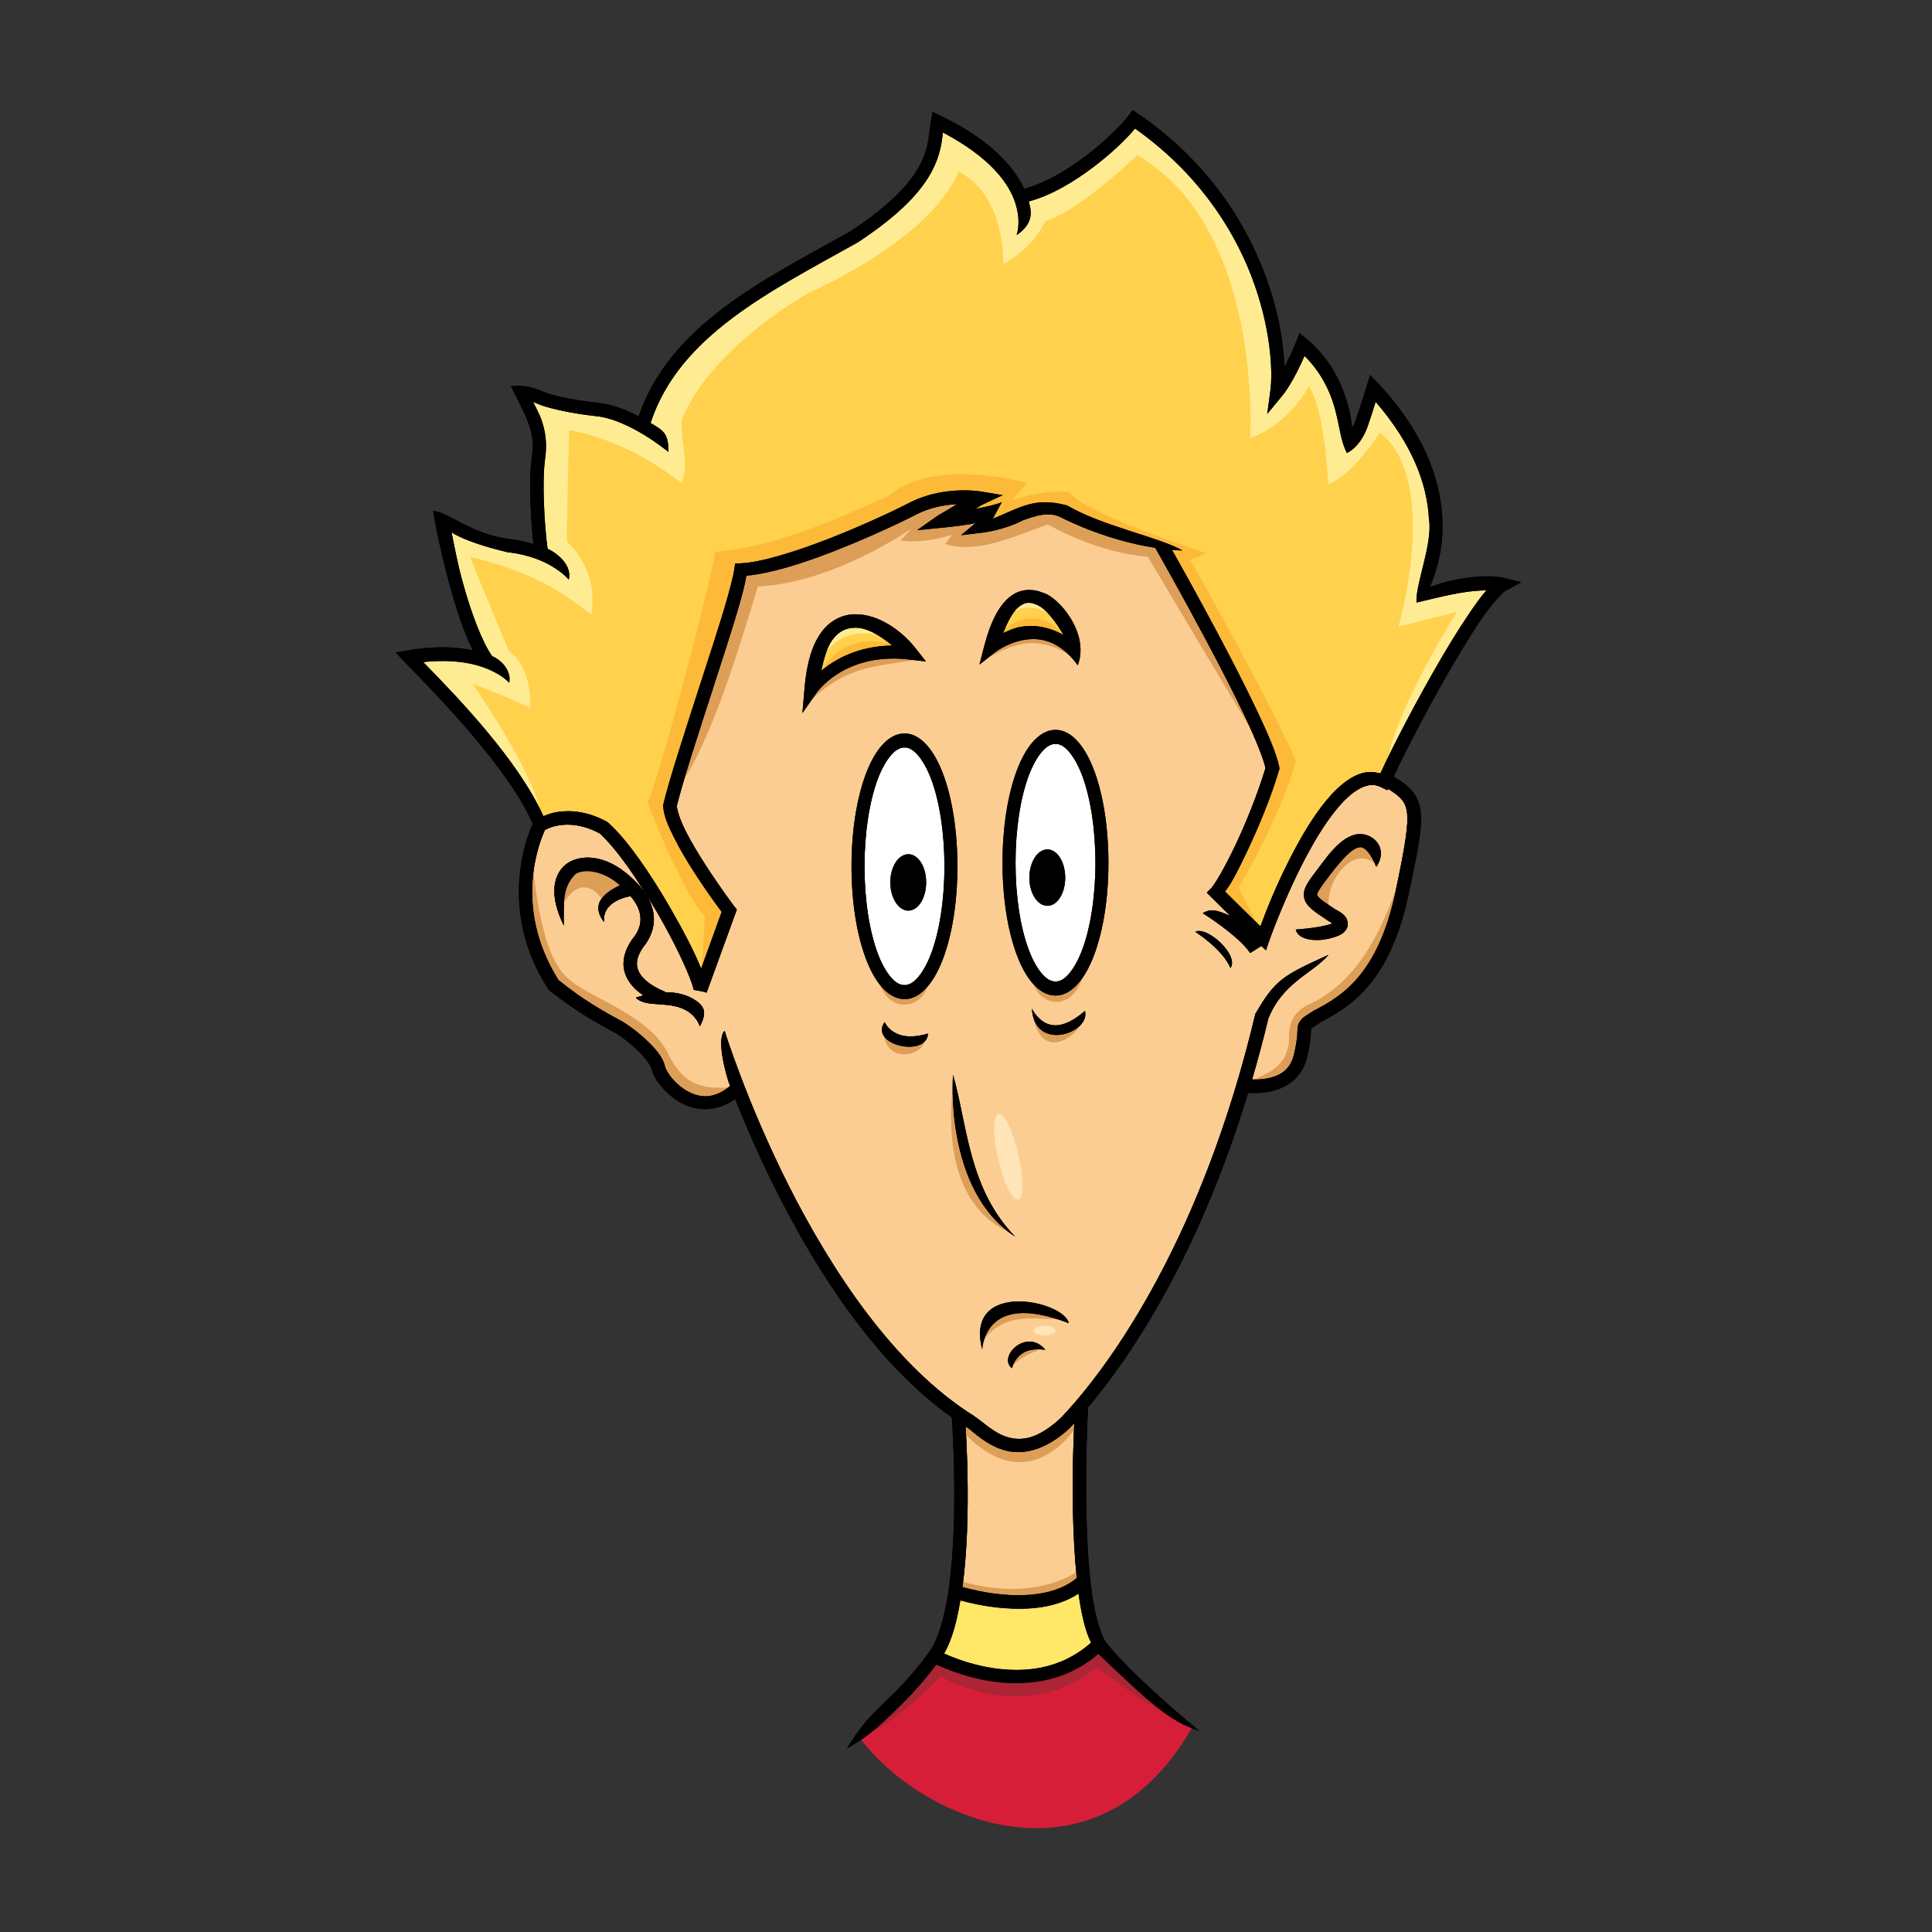 <?xml version="1.0" encoding="UTF-8" standalone="no"?>
<!-- Created with Inkscape (http://www.inkscape.org/) -->

<svg
   xmlns:dc="http://purl.org/dc/elements/1.1/"
   xmlns:cc="http://creativecommons.org/ns#"
   xmlns:rdf="http://www.w3.org/1999/02/22-rdf-syntax-ns#"
   xmlns:svg="http://www.w3.org/2000/svg"
   xmlns="http://www.w3.org/2000/svg"
   xmlns:sodipodi="http://sodipodi.sourceforge.net/DTD/sodipodi-0.dtd"
   xmlns:inkscape="http://www.inkscape.org/namespaces/inkscape"
   version="1.1"
   width="300"
   height="300"
   id="svg2"
   inkscape:version="0.47 r22583"
   sodipodi:docname="crabvector_20.svg">
  <rect width="100%" height="100%" fill="#333333" stroke="none"/>
  <sodipodi:namedview
     pagecolor="#ffffff"
     bordercolor="#666666"
     borderopacity="1"
     objecttolerance="10"
     gridtolerance="10"
     guidetolerance="10"
     inkscape:pageopacity="0"
     inkscape:pageshadow="2"
     inkscape:window-width="1024"
     inkscape:window-height="715"
     id="namedview42"
     showgrid="false"
     inkscape:zoom="0.84666667"
     inkscape:cx="260.75847"
     inkscape:cy="114.20714"
     inkscape:window-x="0"
     inkscape:window-y="25"
     inkscape:window-maximized="1"
     inkscape:current-layer="svg2" />
  <title
     id="title3020">Impressed blond man</title>
  <defs
     id="defs4">
    <inkscape:perspective
       sodipodi:type="inkscape:persp3d"
       inkscape:vp_x="0 : 150 : 1"
       inkscape:vp_y="0 : 1000 : 0"
       inkscape:vp_z="300 : 150 : 1"
       inkscape:persp3d-origin="150 : 100 : 1"
       id="perspective44" />
  </defs>
  <g
     id="layer2">
    <g
       id="g3820">
      <path
         d="m 185.223,268.031 c -0.936,-0.547 -4.368,-2.626 -5.406,-3.442 -2.344,-1.842 -5.278,-4.212 -9.321,-8.076 -1.34,1.153 -2.769,1.865 -4.201,2.54 -1.432,0.675 -2.762,1.25 -4.21,1.54 -1.448,0.29 -2.937,0.482 -4.326,0.482 -1.388,-3.4e-4 -2.671,-0.147 -3.924,-0.344 -1.943,-0.306 -3.763,-0.48 -5.201,-0.969 -1.438,-0.488 -2.858,-1.504 -3.531,-1.817 -1.404,1.846 -2.603,3.639 -3.705,4.826 -1.102,1.187 -2.206,2.135 -3.103,3 -0.396,0.383 -4.411,3.645 -4.839,4.045 9.531,12.848 36.862,24.635 51.768,-1.786 z"
         id="path2992"
         style="fill:#d71e38;fill-opacity:1;stroke:none" />
      <path
         d="m 148.603,78.295 c -0.948,0.047 -1.994,0.146 -3.094,0.406 -1.099,0.26 -2.238,0.674 -3.406,1.281 -2.38,1.237 -7.357,3.544 -12.594,5.594 -2.458,0.962 -4.924,1.828 -7.25,2.5 -2.326,0.672 -4.495,1.152 -6.344,1.312 -0.237,1.393 -0.724,3.317 -1.562,6.094 -0.942,3.119 -2.187,6.914 -3.438,10.781 -2.475,7.654 -5.026,15.536 -5.812,18.875 0.069,0.815 0.546,2.323 1.375,3.969 0.849,1.686 1.971,3.509 3.094,5.25 2.245,3.482 4.469,6.438 4.469,6.438 l 0.375,0.438 -0.219,0.562 -4.469,12.344 c -0.662,-0.23 -1.123,-0.28 -2,-0.438 -0.193,-0.925 -0.878,-2.649 -1.875,-4.781 -0.997,-2.132 -2.298,-4.656 -3.75,-7.156 -0.552,-0.95 -1.164,-1.814 -1.75,-2.75 0.6,0.978 0.998,1.962 1.125,2.906 0.136,1.016 0.021,1.972 -0.281,2.844 -0.302,0.871 -0.786,1.667 -1.344,2.344 -0.024,0.029 -0.038,0.065 -0.062,0.094 -0.407,0.609 -0.655,1.146 -0.781,1.625 -0.126,0.479 -0.128,0.908 -0.062,1.281 0.136,0.771 0.576,1.434 1.219,2.031 0.642,0.598 1.441,1.06 2.062,1.375 0.621,0.315 1.062,0.5 1.062,0.5 l 0,0.062 c 0.438,-0.004 0.855,0.018 1.25,0.062 0.791,0.09 1.501,0.258 2.125,0.5 0.624,0.242 1.167,0.565 1.625,0.906 0.624,0.484 0.967,0.961 1.031,1.562 0.065,0.602 -0.164,1.329 -0.656,2.281 0,0 -0.066,-0.324 -0.312,-0.75 -0.246,-0.426 -0.67,-0.958 -1.312,-1.438 -0.7,-0.502 -1.469,-0.796 -2.25,-0.969 -0.781,-0.173 -1.553,-0.23 -2.312,-0.281 -0.76,-0.051 -1.488,-0.081 -2.125,-0.219 -0.637,-0.138 -1.213,-0.381 -1.625,-0.812 0.407,-0.139 0.804,-0.242 1.188,-0.344 -0.379,-0.259 -0.792,-0.567 -1.156,-0.906 -0.429,-0.399 -0.821,-0.838 -1.156,-1.375 -0.335,-0.537 -0.599,-1.165 -0.719,-1.844 -0.12,-0.679 -0.075,-1.395 0.125,-2.156 0.2,-0.761 0.568,-1.571 1.125,-2.375 l 0.031,-0.062 0.031,-0.031 c 0.446,-0.528 0.779,-1.081 1,-1.688 0.221,-0.606 0.312,-1.242 0.219,-1.938 -0.059,-0.443 -0.195,-0.933 -0.438,-1.438 -0.242,-0.505 -0.593,-1.027 -1.062,-1.594 -0.413,0.064 -1.175,0.189 -2.094,0.656 -0.605,0.307 -1.132,0.727 -1.5,1.25 -0.368,0.523 -0.607,1.149 -0.531,2.094 -0.625,-0.804 -0.875,-1.525 -0.875,-2.156 4.3e-5,-0.632 0.253,-1.188 0.625,-1.656 0.372,-0.468 0.852,-0.841 1.344,-1.156 0.491,-0.315 0.986,-0.579 1.344,-0.75 -0.143,-0.122 -0.252,-0.219 -0.406,-0.344 -0.589,-0.473 -1.206,-0.842 -1.812,-1.125 -0.607,-0.283 -1.211,-0.486 -1.781,-0.594 -0.57,-0.107 -1.113,-0.117 -1.594,-0.062 -0.481,0.055 -0.913,0.172 -1.25,0.375 -0.509,0.501 -0.885,1.032 -1.156,1.594 -0.271,0.561 -0.425,1.163 -0.531,1.812 -0.212,1.299 -0.165,2.779 -0.156,4.594 -0.575,-1.186 -0.984,-2.272 -1.219,-3.281 -0.235,-1.009 -0.301,-1.913 -0.219,-2.75 0.082,-0.837 0.338,-1.615 0.719,-2.25 0.38,-0.635 0.889,-1.133 1.5,-1.5 0.611,-0.367 1.316,-0.584 2.031,-0.688 0.268,-0.039 0.535,-0.059 0.812,-0.062 0.971,-0.012 1.987,0.17 3,0.562 1.013,0.393 2.001,0.997 2.938,1.75 1.274,1.024 2.202,2.025 2.906,3.031 -0.84,-1.322 -1.651,-2.722 -2.5,-3.906 -1.556,-2.171 -3.082,-4.008 -4.375,-5.188 -1.311,-0.7 -2.508,-1.078 -3.562,-1.25 -1.055,-0.172 -1.963,-0.151 -2.719,-0.031 -1.419,0.225 -2.135,0.678 -2.25,0.75 -0.18,0.384 -0.57,1.327 -0.969,2.688 -0.399,1.36 -0.797,3.152 -0.938,5.25 -0.07,1.049 -0.083,2.186 0,3.375 0.083,1.189 0.266,2.419 0.562,3.719 0.296,1.3 0.712,2.65 1.281,4.031 0.569,1.381 1.286,2.787 2.188,4.219 1.984,1.614 3.858,2.917 5.5,3.938 1.642,1.02 3.039,1.786 4.062,2.344 1.153,0.629 2.706,1.717 4.063,3 0.678,0.641 1.323,1.313 1.844,2 0.521,0.687 0.894,1.41 1.062,2.188 0.044,0.203 0.426,0.994 1.062,1.75 0.636,0.756 1.499,1.56 2.5,2.094 0.927,0.494 1.913,0.82 3,0.75 0.544,-0.035 1.131,-0.182 1.719,-0.438 0.588,-0.256 1.178,-0.626 1.812,-1.156 -0.303,-0.79 -0.853,-2.621 -1.156,-4.406 -0.152,-0.893 -0.218,-1.792 -0.188,-2.531 0.031,-0.739 0.165,-1.309 0.5,-1.625 0,0 0.861,2.737 2.531,7.125 0.835,2.194 1.883,4.821 3.125,7.688 1.242,2.867 2.67,5.993 4.312,9.25 1.643,3.257 3.498,6.613 5.531,9.969 2.033,3.356 4.247,6.705 6.656,9.875 2.409,3.17 5.011,6.176 7.781,8.875 1.385,1.35 2.809,2.634 4.281,3.812 1.473,1.179 2.973,2.247 4.531,3.219 l 0.031,0 0,0.031 c 0.707,0.471 1.48,1.111 2.312,1.719 0.832,0.608 1.737,1.18 2.781,1.5 0.52,0.159 1.065,0.262 1.656,0.281 0.591,0.019 1.225,-0.022 1.906,-0.219 0.682,-0.197 1.427,-0.543 2.219,-1.031 0.792,-0.488 1.641,-1.145 2.562,-2 0.004,-0.005 -0.004,-0.026 0,-0.031 0.007,-0.006 0.024,0.006 0.031,0 2.003,-2.103 4.37,-4.908 6.938,-8.5 1.284,-1.796 2.614,-3.785 3.969,-5.969 1.355,-2.184 2.745,-4.574 4.125,-7.156 1.38,-2.582 2.766,-5.353 4.125,-8.344 1.359,-2.99 2.677,-6.185 3.969,-9.594 1.291,-3.409 2.541,-7.037 3.719,-10.875 1.177,-3.838 2.295,-7.91 3.312,-12.188 l 0.031,-0.125 0.094,-0.125 c 0.709,-1.228 1.347,-2.215 2,-3.062 0.653,-0.848 1.31,-1.564 2.125,-2.188 0.815,-0.624 1.734,-1.167 2.875,-1.75 1.141,-0.583 2.528,-1.209 4.25,-2 -0.614,0.723 -1.374,1.348 -2.188,1.969 -0.813,0.62 -1.69,1.235 -2.562,1.938 -0.872,0.702 -1.74,1.5 -2.531,2.469 -0.791,0.968 -1.492,2.113 -2.062,3.531 -0.784,3.286 -1.649,6.408 -2.531,9.438 0.63,0.014 1.364,0.016 2.156,-0.125 0.95,-0.169 1.888,-0.438 2.656,-1 0.384,-0.281 0.714,-0.657 1,-1.094 0.286,-0.437 0.533,-0.963 0.688,-1.594 0.351,-1.436 0.445,-2.328 0.5,-2.969 0.055,-0.641 0.025,-0.969 0.094,-1.438 0.069,-0.469 0.471,-1.066 0.875,-1.375 0.404,-0.309 0.877,-0.575 1.719,-1.125 l 0.062,-0.062 0.031,0 c 0.987,-0.527 2.066,-1.092 3.188,-1.875 1.122,-0.783 2.301,-1.77 3.438,-3.094 1.137,-1.324 2.238,-3.003 3.25,-5.188 0.506,-1.092 0.996,-2.322 1.438,-3.688 0.442,-1.366 0.833,-2.853 1.188,-4.531 0.723,-3.419 1.233,-6.055 1.531,-8.062 0.299,-2.008 0.378,-3.385 0.219,-4.375 -0.159,-0.99 -0.469,-1.583 -1.125,-2.219 -0.42,-0.406 -1.038,-0.85 -1.781,-1.312 l -0.125,0.219 -0.969,-0.469 c -0.426,-0.208 -0.811,-0.325 -1.219,-0.344 -0.408,-0.018 -0.83,0.036 -1.281,0.188 -0.902,0.303 -1.923,0.995 -2.938,1.969 -1.015,0.974 -2.041,2.255 -3.031,3.688 -0.99,1.433 -1.924,3.023 -2.812,4.656 -1.776,3.266 -3.305,6.686 -4.375,9.281 -1.07,2.595 -1.688,4.344 -1.688,4.344 l -0.531,1.531 -0.719,-0.656 -1.719,1.094 c -0.379,-0.596 -1.039,-1.317 -1.812,-2.031 -0.773,-0.714 -1.673,-1.413 -2.5,-2.031 -1.654,-1.237 -3.062,-2.125 -3.062,-2.125 0.523,-0.313 1.056,-0.463 1.719,-0.406 0.662,0.057 1.467,0.333 2.594,0.875 -0.998,-0.972 -1.967,-1.935 -2.938,-2.906 l -0.75,-0.75 0.75,-0.75 c 0.115,-0.115 0.714,-0.962 1.375,-2.125 0.661,-1.163 1.473,-2.697 2.312,-4.469 0.821,-1.731 1.661,-3.674 2.469,-5.719 0.808,-2.045 1.58,-4.176 2.219,-6.281 -0.312,-1.453 -1.49,-4.387 -3.156,-7.906 -1.707,-3.604 -3.876,-7.82 -6,-11.812 -3.948,-7.422 -7.45,-13.559 -7.969,-14.469 -1.839,-0.285 -3.603,-0.71 -5.219,-1.156 -1.616,-0.446 -3.087,-0.927 -4.375,-1.406 -2.576,-0.958 -4.391,-1.867 -5.031,-2.188 -0.609,-0.305 -1.26,-0.496 -2.156,-0.469 -0.896,0.027 -2.054,0.29 -3.594,0.875 -0.056,0.021 -0.068,0.009 -0.125,0.031 -1.49,0.775 -3.013,1.245 -4.188,1.531 -1.174,0.287 -2,0.375 -2,0.375 l -3.469,0.438 2.281,-1.875 c -0.34,0.058 -0.697,0.134 -1.031,0.188 -2.223,0.355 -4.125,0.531 -4.125,0.531 l -3.938,0.375 3.219,-2.281 c 0,0 1.864,-1.047 2.969,-1.75 z m 18.219,142.719 c -0.19,0.205 -0.409,0.4 -0.594,0.594 l -0.031,0.031 0,0.031 c -1.015,0.946 -2.016,1.715 -2.969,2.281 -0.953,0.567 -1.873,0.94 -2.75,1.188 -0.877,0.248 -1.711,0.355 -2.5,0.344 -0.789,-0.011 -1.532,-0.134 -2.219,-0.344 -1.367,-0.418 -2.53,-1.127 -3.469,-1.812 -0.939,-0.686 -1.645,-1.364 -2.125,-1.688 -0.008,-0.004 -0.024,0.004 -0.031,0 -0.066,-0.041 -0.121,-0.083 -0.188,-0.125 0.163,2.805 0.394,7.929 0.281,13.719 -0.072,3.708 -0.3,7.589 -0.781,11.188 1.143,0.319 3.517,0.947 6.375,1.188 1.946,0.163 4.076,0.153 6.062,-0.219 0.993,-0.186 1.944,-0.46 2.844,-0.844 0.9,-0.384 1.732,-0.876 2.469,-1.5 -0.337,-3.279 -0.528,-6.879 -0.594,-10.344 -0.116,-6.154 0.085,-10.799 0.219,-13.688 z"
         id="path3000"
         style="fill:#fccd92;fill-opacity:1;stroke:none" />
      <path
         d="m 140.446,116.076 c -0.326,0 -0.653,0.063 -1,0.25 -0.347,0.187 -0.693,0.483 -1.062,0.906 -0.739,0.846 -1.504,2.163 -2.125,3.844 -0.621,1.681 -1.119,3.718 -1.469,6 -0.349,2.282 -0.562,4.828 -0.562,7.469 0,2.64 0.213,5.132 0.562,7.406 0.349,2.274 0.847,4.319 1.469,6 0.621,1.681 1.386,2.998 2.125,3.844 0.37,0.423 0.715,0.719 1.062,0.906 0.347,0.187 0.674,0.25 1,0.25 0.326,0 0.661,-0.063 1,-0.25 0.339,-0.187 0.693,-0.483 1.062,-0.906 0.739,-0.846 1.504,-2.163 2.125,-3.844 0.621,-1.681 1.119,-3.726 1.469,-6 0.349,-2.274 0.531,-4.766 0.531,-7.406 0,-2.64 -0.182,-5.187 -0.531,-7.469 -0.349,-2.282 -0.847,-4.319 -1.469,-6 -0.621,-1.681 -1.386,-2.998 -2.125,-3.844 -0.37,-0.423 -0.724,-0.719 -1.062,-0.906 -0.339,-0.187 -0.674,-0.25 -1,-0.25 z"
         id="path3036"
         style="fill:#ffffff;fill-opacity:1;stroke:none" />
      <path
         d="m 163.915,115.513 c -0.326,0 -0.684,0.094 -1.031,0.281 -0.347,0.187 -0.693,0.452 -1.062,0.875 -0.739,0.846 -1.504,2.163 -2.125,3.844 -0.621,1.681 -1.119,3.749 -1.469,6.031 -0.349,2.282 -0.531,4.797 -0.531,7.438 0,2.64 0.182,5.163 0.531,7.438 0.349,2.274 0.847,4.288 1.469,5.969 0.621,1.681 1.386,2.998 2.125,3.844 0.37,0.423 0.715,0.719 1.062,0.906 0.347,0.187 0.705,0.281 1.031,0.281 0.326,0 0.661,-0.094 1,-0.281 0.339,-0.187 0.662,-0.483 1.031,-0.906 0.739,-0.846 1.504,-2.163 2.125,-3.844 0.621,-1.681 1.119,-3.695 1.469,-5.969 0.349,-2.274 0.562,-4.797 0.562,-7.438 0,-2.64 -0.213,-5.155 -0.562,-7.438 -0.349,-2.282 -0.847,-4.35 -1.469,-6.031 -0.621,-1.681 -1.386,-2.998 -2.125,-3.844 -0.37,-0.423 -0.692,-0.688 -1.031,-0.875 -0.339,-0.187 -0.674,-0.281 -1,-0.281 z"
         id="path3032"
         style="fill:#ffffff;fill-opacity:1;stroke:none" />
      <path
         d="m 148.808,219.44 c 0,0 9.596,10.922 18.372,-0.379 0.884,3.157 0.126,2.21 0.126,2.21 0,0 -7.576,12.816 -18.498,0.253 -0.253,-1.326 0,-2.083 0,-2.083 z"
         id="path3768"
         style="fill:#dd9e58;stroke:none" />
      <path
         d="m 157.113,212.311 c 0,0 0.624,-4.123 4.854,-2.86 -2.223,0.597 -4.232,1.863 -4.854,2.86 z"
         id="path3770"
         style="fill:#dd9e58;fill-opacity:1;stroke:none" />
      <path
         d="m 160.312,157.098 c 0,0 2.946,5.67 8.125,0.134 0.179,2.991 -6.964,8.795 -8.125,-0.134 z"
         id="path3772"
         style="fill:#dd9e58;fill-opacity:1;stroke:none" />
      <path
         d="m 137.267,159.272 c 0,0 1.96,5.468 6.349,1.889 0.179,2.991 -6.956,4.451 -6.349,-1.889 z"
         id="path3774"
         style="fill:#dd9e58;fill-opacity:1;stroke:none" />
      <path
         d="m 152.47,208.392 c 0,0 1.01,-8.271 13.132,-3.472 -5.808,-0.126 -9.596,-1.2 -13.132,3.472 z"
         id="path3776"
         style="fill:#dd9e58;fill-opacity:1;stroke:none" />
      <path
         d="m 148.036,167.768 c 0,0 0.836,15.844 8.98,23.735 -3.094,-1.326 -11.123,-5.878 -8.98,-23.735 z"
         id="path3778"
         style="fill:#dd9e58;fill-opacity:1;stroke:none" />
      <path
         d="m 148.527,246.83 c 0,0 11.205,4.643 19.643,-1.161 -0.045,-2.232 -0.089,-2.232 -0.089,-2.232 0,0 -6.384,5.804 -19.42,1.964 -0.179,0.67 -0.134,1.429 -0.134,1.429 z"
         id="path3780"
         style="fill:#dd9e58;fill-opacity:1;stroke:none" />
      <path
         d="m 193.129,168.112 c 0,0 9.596,2.715 9.596,-8.902 5.177,-3.283 14.332,-5.682 16.478,-28.032 -2.778,7.45 -5.808,20.456 -16.415,25.001 -3.409,2.02 -2.389,5.07 -2.715,6.187 -0.412,1.413 -0.568,3.851 -6.945,5.745 z"
         id="path3782"
         style="fill:#dd9e58;fill-opacity:1;stroke:none" />
      <path
         d="m 213.75,134.241 c 0,0 -1.027,-5.357 -4.598,-2.277 -3.571,3.08 -5.312,7.098 -5.312,7.098 0,0 1.518,1.83 3.036,2.545 -2.232,-1.741 2.188,-11.295 6.875,-7.366 z"
         id="path3784"
         style="fill:#dd9e58;fill-opacity:1;stroke:none" />
      <path
         d="m 114.671,168.687 c 0,0 -6.711,6.56 -12.267,-2.911 C 99.626,162.051 90.219,156.053 85.61,152.833 82.959,148.919 80,139.643 82.5,132.411 c 1.161,11.696 2.889,16.556 5.268,19.107 3.155,3.384 13.17,5.848 16.116,12.366 2.277,4.598 5.413,5.543 10.787,4.803 z"
         id="path3786"
         style="fill:#dd9e58;fill-opacity:1;stroke:none" />
      <path
         d="m 136.062,150.834 c 0,0 3.656,5.512 8.046,1.934 -0.759,4.018 -6.822,5.255 -8.046,-1.934 z"
         id="path3788"
         style="fill:#dd9e58;fill-opacity:1;stroke:none" />
      <path
         d="m 176.259,19.951 c -0.645,0.774 -1.499,1.715 -2.562,2.719 -1.064,1.004 -2.331,2.081 -3.781,3.188 -1.512,1.153 -3.189,2.267 -4.906,3.219 -1.718,0.951 -3.503,1.739 -5.281,2.219 0.152,0.577 0.426,1.396 0.281,2.312 -0.072,0.458 -0.256,0.949 -0.594,1.438 -0.338,0.489 -0.832,0.985 -1.562,1.469 0,0 0.211,-0.507 0.281,-1.406 0.07,-0.899 0.009,-2.2 -0.531,-3.781 -0.254,-0.743 -0.627,-1.557 -1.156,-2.406 -0.53,-0.849 -1.213,-1.737 -2.094,-2.656 -0.881,-0.919 -1.974,-1.859 -3.281,-2.812 -1.307,-0.954 -2.848,-1.922 -4.656,-2.875 -0.093,0.798 -0.2,1.681 -0.438,2.656 -0.238,0.975 -0.601,2.054 -1.219,3.25 -0.404,0.781 -0.895,1.587 -1.531,2.438 -0.637,0.85 -1.414,1.728 -2.344,2.656 -0.929,0.928 -2.031,1.892 -3.312,2.906 -1.281,1.014 -2.745,2.079 -4.438,3.188 l -0.031,0.031 -0.031,0 c -3.402,1.902 -6.828,3.763 -10.125,5.688 -3.297,1.924 -6.464,3.917 -9.344,6.094 -1.44,1.089 -2.817,2.211 -4.094,3.406 -1.276,1.195 -2.457,2.451 -3.531,3.781 -1.074,1.331 -2.042,2.755 -2.875,4.25 -0.833,1.495 -1.542,3.061 -2.094,4.75 0.071,0.043 0.18,0.113 0.25,0.156 0.807,0.502 1.435,0.842 1.875,1.438 0.22,0.298 0.391,0.655 0.5,1.125 0.11,0.47 0.17,1.041 0.156,1.781 0,0 -1.494,-1.23 -3.656,-2.562 -1.081,-0.666 -2.314,-1.334 -3.594,-1.875 -1.28,-0.541 -2.589,-0.961 -3.812,-1.094 -2.774,-0.301 -5.643,-0.798 -8.031,-1.5 -0.711,-0.209 -1.284,-0.474 -1.906,-0.719 0.407,0.838 0.923,1.811 1.219,2.625 0.338,0.931 0.605,1.883 0.719,2.906 0.114,1.023 0.082,2.117 -0.094,3.312 -0.304,2.066 -0.265,5.597 -0.094,8.656 0.085,1.53 0.198,2.915 0.312,4 0.054,0.517 0.139,0.976 0.188,1.312 0.824,0.365 1.755,1.006 2.438,1.844 0.341,0.419 0.627,0.883 0.781,1.375 0.155,0.492 0.195,1.027 0.062,1.562 0,0 -0.625,-0.791 -2.156,-1.781 -0.765,-0.495 -1.747,-1.021 -2.969,-1.469 -1.221,-0.448 -2.664,-0.843 -4.406,-1.031 l -0.062,0 -0.094,-0.031 c -1.803,-0.434 -3.366,-0.878 -4.719,-1.344 -1.352,-0.466 -2.477,-0.933 -3.406,-1.438 -0.164,-0.089 -0.253,-0.222 -0.406,-0.312 0.494,2.474 0.943,4.899 1.844,8.125 0.629,2.251 1.355,4.48 2.125,6.438 0.77,1.957 1.59,3.628 2.375,4.719 0.044,0.018 0.082,0.044 0.125,0.062 0.696,0.302 1.408,0.875 1.906,1.594 0.249,0.359 0.453,0.769 0.562,1.188 0.109,0.418 0.122,0.866 0.031,1.312 0,0 -0.221,-0.277 -0.75,-0.688 -0.529,-0.41 -1.355,-0.961 -2.562,-1.469 -1.055,-0.444 -2.426,-0.844 -4.094,-1.062 -1.667,-0.219 -3.631,-0.244 -5.938,0 2.762,2.825 6.444,6.643 9.938,10.844 1.747,2.1 3.439,4.293 4.938,6.5 1.498,2.207 2.819,4.439 3.781,6.594 0.542,-0.226 1.257,-0.514 2.156,-0.656 0.966,-0.153 2.127,-0.21 3.438,0 1.311,0.21 2.771,0.686 4.312,1.531 l 0.094,0.062 0.094,0.094 c 1.496,1.346 3.101,3.304 4.719,5.562 1.617,2.259 3.239,4.827 4.719,7.375 2.086,3.593 3.905,7.033 4.969,9.688 l 3.188,-8.812 c -0.285,-0.379 -2.116,-2.785 -4.25,-6.094 -1.147,-1.779 -2.285,-3.707 -3.188,-5.5 -0.451,-0.896 -0.833,-1.761 -1.125,-2.562 -0.292,-0.801 -0.489,-1.563 -0.531,-2.281 l 0,-0.156 0.031,-0.125 c 0.823,-3.568 3.438,-11.553 5.938,-19.281 1.25,-3.864 2.473,-7.659 3.406,-10.75 0.933,-3.091 1.551,-5.546 1.656,-6.438 l 0.125,-0.875 0.906,-0.062 c 1.553,-0.06 3.691,-0.525 6.094,-1.219 2.403,-0.694 5.047,-1.616 7.625,-2.625 5.155,-2.018 10.071,-4.318 12.344,-5.5 1.243,-0.647 2.494,-1.106 3.688,-1.406 1.193,-0.3 2.326,-0.457 3.344,-0.531 2.035,-0.148 3.618,0.02 4.25,0.125 l 3.312,0.562 -3.062,1.438 c -0.551,0.257 -0.627,0.407 -1.188,0.719 1.686,-0.339 3.555,-0.761 4.125,-1.094 l -1.406,2.625 c 2.295,-0.949 3.933,-1.805 5.625,-2.25 0.846,-0.223 1.699,-0.358 2.656,-0.344 0.958,0.014 2.006,0.175 3.25,0.5 1.344,0.799 2.936,1.51 4.594,2.156 1.658,0.646 3.378,1.234 5.062,1.781 1.684,0.547 3.327,1.06 4.75,1.562 1.423,0.503 2.625,0.988 3.5,1.5 -0.543,-0.023 -1.091,-0.047 -1.625,-0.094 1.26,2.229 3.924,6.935 7.25,13.188 2.133,4.01 4.27,8.221 6,11.875 0.865,1.827 1.635,3.518 2.219,4.969 0.583,1.45 0.999,2.686 1.188,3.656 l 0.062,0.219 -0.062,0.25 c -0.662,2.223 -1.486,4.483 -2.344,6.625 -0.857,2.142 -1.766,4.189 -2.625,6 -0.859,1.811 -1.649,3.403 -2.344,4.625 -0.447,0.787 -0.749,1.175 -1.094,1.656 2.497,2.475 4.636,4.579 5.5,5.406 0.337,-0.919 0.971,-2.655 1.906,-4.844 0.936,-2.189 2.166,-4.827 3.688,-7.625 0.915,-1.682 1.892,-3.336 2.938,-4.844 1.045,-1.508 2.155,-2.889 3.312,-4 0.579,-0.555 1.171,-1.029 1.781,-1.438 0.61,-0.408 1.245,-0.746 1.906,-0.969 0.996,-0.335 2.055,-0.297 3.094,-0.031 1.396,-3.116 4.619,-9.472 8.25,-15.844 1.905,-3.342 3.868,-6.556 5.625,-9.125 0.946,-1.384 1.759,-2.546 2.562,-3.469 -1.826,0.017 -3.587,0.295 -5.375,0.656 -1.788,0.362 -3.602,0.825 -5.469,1.25 -0.059,-0.679 0.091,-1.603 0.312,-2.656 0.221,-1.053 0.516,-2.245 0.812,-3.469 0.297,-1.224 0.583,-2.496 0.75,-3.688 0.167,-1.191 0.23,-2.295 0.062,-3.25 -0.069,-1.296 -0.261,-2.679 -0.594,-4.094 -0.333,-1.415 -0.816,-2.887 -1.469,-4.406 -0.653,-1.519 -1.473,-3.08 -2.5,-4.688 -1.027,-1.608 -2.262,-3.256 -3.719,-4.938 -0.459,1.448 -0.938,2.961 -1.344,4.062 -0.222,0.601 -0.58,1.381 -1.094,2.094 -0.514,0.712 -1.182,1.388 -2.031,1.812 -0.456,-0.882 -0.716,-1.834 -0.938,-2.812 -0.222,-0.979 -0.404,-1.998 -0.656,-3.031 -0.312,-1.405 -0.802,-2.974 -1.594,-4.562 -0.396,-0.794 -0.878,-1.588 -1.438,-2.375 -0.559,-0.787 -1.187,-1.568 -1.938,-2.312 -1.203,2.774 -2.541,5.068 -3.5,6.219 l -2.312,2.812 0.5,-3.594 c 0.211,-1.52 0.227,-4.045 -0.188,-7.156 -0.207,-1.556 -0.516,-3.257 -0.969,-5.062 -0.453,-1.806 -1.055,-3.699 -1.812,-5.656 -0.737,-1.905 -1.637,-3.873 -2.719,-5.844 -1.081,-1.97 -2.34,-3.949 -3.812,-5.906 -1.472,-1.957 -3.152,-3.884 -5.062,-5.75 -1.91,-1.866 -4.043,-3.678 -6.438,-5.375 z m -16.75,73.688 c -0.488,0.061 -0.973,0.325 -1.5,0.781 -0.744,0.644 -1.528,2.061 -2.25,3.906 0.811,-0.369 1.617,-0.798 2.719,-1 0.977,-0.179 2.054,-0.195 3.188,0 1.133,0.195 2.302,0.613 3.469,1.281 -0.64,-1.103 -1.307,-2.125 -2,-2.938 -0.693,-0.812 -1.404,-1.414 -2.094,-1.719 -0.559,-0.247 -1.043,-0.374 -1.531,-0.312 z m -26.781,3.844 c -0.663,0.014 -1.26,0.138 -1.844,0.438 -0.584,0.299 -1.138,0.758 -1.656,1.469 -0.358,0.491 -0.688,1.16 -0.969,1.969 -0.28,0.808 -0.505,1.751 -0.719,2.781 1.063,-0.872 2.467,-1.816 4.281,-2.562 0.907,-0.373 1.913,-0.703 3.031,-0.938 1.118,-0.235 2.343,-0.382 3.688,-0.406 -0.902,-0.757 -1.889,-1.461 -2.875,-1.969 -0.986,-0.508 -1.988,-0.802 -2.938,-0.781 z"
         id="path3020"
         style="fill:#ffd14d;fill-opacity:1;stroke:none" />
      <path
         d="m 168.414,150.392 c 0,0 -3.656,5.512 -8.046,1.934 0.759,4.018 6.822,5.255 8.046,-1.934 z"
         id="path3790"
         style="fill:#dd9e58;fill-opacity:1;stroke:none" />
      <path
         d="m 126.332,106.114 c 0,0 7.26,-6.44 14.71,-5.051 -3.409,-1.515 -10.165,-3.977 -14.71,5.051 z"
         id="path3792"
         style="fill:#fcba38;stroke:none" />
      <path
         d="m 154.238,99.485 c 0,0 7.576,-3.599 12.374,1.01 -1.768,-3.094 -6.566,-7.829 -12.374,-1.01 z"
         id="path3794"
         style="fill:#fcba38;fill-opacity:1;stroke:none" />
      <path
         d="m 124.754,109.902 c 0,0 2.778,-10.354 18.498,-7.576 -8.081,1.263 -12.248,1.073 -18.498,7.576 z"
         id="path3796"
         style="fill:#dd9e58;fill-opacity:1;stroke:none" />
      <path
         d="m 167.266,102.56 c 0,0 -4.861,-8.776 -14.647,-0.126 2.904,-1.01 7.513,-5.303 14.647,0.126 z"
         id="path3798"
         style="fill:#dd9e58;fill-opacity:1;stroke:none" />
      <path
         d="m 103.667,124.36 c 0.379,-1.136 11.364,-36.113 11.364,-36.113 0,0 16.92,-3.03 27.022,-10.228 7.955,-1.389 9.47,0 9.47,0 l -4.041,2.652 5.682,-0.379 0.126,1.641 7.45,-3.157 4.925,0.758 c 0,0 11.364,5.303 15.657,5.43 1.389,4.041 16.415,30.81 16.541,34.219 -5.303,-8.586 -19.649,-32.754 -19.649,-32.754 0,0 -6.786,-0.179 -15.536,-5 -6.607,2.5 -11.429,4.464 -15.893,3.036 1.071,-1.429 1.071,-1.429 1.071,-1.429 0,0 -4.107,1.429 -8.036,0.893 1.071,-1.071 1.607,-1.786 1.607,-1.786 0,0 -11.964,8.393 -23.75,8.929 -2.679,8.75 -8.023,27.291 -14.012,33.288 z"
         id="path3800"
         style="fill:#dd9e58;fill-opacity:1;stroke:none" />
      <path
         d="m 108.97,152.644 c 0.379,-0.505 4.293,-11.364 4.293,-11.364 0,0 -8.62,-11.994 -9.335,-16.101 2.857,-10.357 11.25,-36.607 11.25,-36.607 0,0 21.25,-4.821 26.964,-9.821 7.679,-1.607 8.929,-1.071 8.929,-1.071 l -1.786,2.679 3.929,-0.536 -0.179,2.321 c 0,0 6.607,-4.821 12.143,-3.214 5.179,2.5 8.571,4.464 16.071,5.893 1.607,3.571 16.964,33.214 16.786,34.821 -1.964,5 -8.929,18.929 -8.929,18.929 l 7.143,6.786 -3.929,-7.5 c 0,0 6.071,-10 8.929,-19.643 -5,-11.25 -16.429,-31.25 -16.429,-31.25 l 2.5,-1.071 c 0,0 -19.286,-6.25 -21.25,-9.464 -3.75,-0.536 -8.929,1.25 -8.929,1.25 L 159.464,75 c 0,0 -14.107,-4.107 -21.429,1.964 -9.464,4.286 -17.679,7.857 -26.964,8.75 -0.714,4.821 -8.929,36.25 -10.536,38.75 1.964,5.536 6.25,15 8.929,17.857 -0.357,4.286 -0.452,8.859 -0.494,10.323 z"
         id="path3802"
         style="fill:#fcba38;fill-opacity:1;stroke:none" />
      <path
         d="m 83.571,127.679 c 0,0 -8.214,-16.429 -20,-25.714 5.357,-1.25 11.607,0.536 11.607,0.536 0,0 -6.109,-16.652 -6.109,-21.198 4.293,1.136 5.935,3.03 12.248,3.662 2.273,1.01 2.525,0.884 2.525,0.884 L 83.716,69.18 c 0,0 -1.263,-6.566 -2.904,-8.334 3.914,0.631 7.45,2.273 7.45,2.273 0,0 6.566,0.253 11.617,3.03 C 101.142,61.857 103.036,51.071 130.893,37.5 c 9.464,-5.357 15.179,-12.143 14.643,-18.214 3.214,0.357 10,6.25 13.036,11.071 C 162.857,29.464 172.679,23.75 176.25,18.75 c 4.107,2.143 21.429,16.429 22.679,40.357 C 202.5,53.393 202.5,53.929 202.5,53.929 c 0,0 5,1.429 7.143,14.643 2.5,-3.571 3.75,-8.214 3.75,-8.214 0,0 14.107,11.786 7.679,31.071 7.321,-0.714 11.786,-1.071 11.786,-1.071 0,0 -13.929,20.179 -17.5,30.357 C 214.464,113.571 226.25,95 226.25,95 l -9.107,2.321 c 0,0 6.607,-22.5 -2.857,-30.179 -4.821,7.321 -8.036,8.036 -8.036,8.036 0,0 -0.536,-11.786 -3.036,-15.179 -3.393,6.25 -9.107,8.036 -9.107,8.036 0,0 2.143,-32.5 -17.5,-43.929 C 166.25,33.75 162.321,34.286 162.321,34.286 c 0,0 -1.328,3.706 -6.505,6.736 -0.126,-5.051 -1.389,-11.364 -6.945,-14.395 -4.546,10.733 -22.981,18.688 -22.981,18.688 0,0 -15.279,8.207 -20.077,19.951 0,4.293 1.263,7.071 0,9.723 -1.641,-1.263 -8.46,-6.566 -17.425,-8.207 -0.253,7.702 -0.379,17.299 -0.379,17.299 0,0 5.051,4.167 3.788,11.364 -4.798,-3.914 -10.354,-7.071 -18.814,-8.965 2.02,5.051 6.061,14.647 6.061,14.647 0,0 3.536,2.02 3.283,8.839 -2.778,-1.515 -8.965,-3.788 -8.965,-3.788 0,0 10.859,15.405 10.733,21.592 0,0.126 -0.524,-0.09 -0.524,-0.09 z"
         id="path3804"
         style="fill:#ffec92;stroke:none" />
      <path
         d="m 126.585,104.535 c 0,0 2.652,-9.786 12.816,-4.798 -2.525,-2.462 -10.48,-6.945 -12.816,4.798 z"
         id="path3810"
         style="fill:#ffec92;stroke:none" />
      <path
         d="m 175.861,17.095 -0.586,0.814 c -0.815,1.124 -3.425,3.831 -6.644,6.285 -2.95,2.249 -6.455,4.292 -9.607,5.113 -1.627,-3.51 -5.285,-7.614 -12.962,-11.333 l -1.27,-0.586 -0.228,1.335 c -0.359,2.046 -0.265,4.074 -1.661,6.774 -1.39,2.69 -4.311,6.129 -10.845,10.422 -0.025,0.016 -0.04,0.016 -0.065,0.033 -13.387,7.483 -27.96,14.477 -32.828,28.692 -1.9,-0.989 -4.046,-1.848 -6.22,-2.084 -2.688,-0.291 -5.452,-0.753 -7.653,-1.4 -2.753,-1.016 -3.129,-1.369 -5.96,-1.205 0.019,0.038 0.014,0.06 0.033,0.098 0.007,0.013 0.025,0.02 0.033,0.033 1.132,2.316 2.094,4.079 2.671,5.667 0.59,1.625 0.827,3.096 0.521,5.178 -0.354,2.408 -0.305,5.961 -0.13,9.086 0.087,1.563 0.207,3.009 0.326,4.136 0.013,0.127 0.018,0.206 0.033,0.326 -1.098,-0.327 -2.309,-0.622 -3.68,-0.782 -6.126,-0.767 -9.356,-4.173 -11.887,-4.364 0.001,0.01 -0.001,0.023 0,0.033 0.403,2.451 1.374,7.192 2.703,11.952 0.981,3.515 2.124,7.013 3.485,9.672 -1.639,-0.352 -3.569,-0.541 -5.83,-0.456 -1.304,0.049 -2.71,0.194 -4.234,0.456 l -1.954,0.326 1.368,1.433 c 5.288,5.417 16.234,16.638 19.931,25.174 -0.769,1.663 -5.583,13.184 2.345,25.565 l 0.098,0.163 0.13,0.098 c 4.18,3.42 8.001,5.406 10.031,6.513 0.894,0.488 2.356,1.576 3.582,2.736 1.226,1.16 2.185,2.509 2.312,3.094 0.189,0.867 0.712,1.704 1.498,2.638 0.786,0.934 1.836,1.885 3.126,2.573 2.258,1.204 5.336,1.463 8.305,-0.651 1.628,4.086 3.776,9.065 6.481,14.427 6.245,12.381 15.276,26.576 27.161,35.01 0.114,1.594 0.5,7.82 0.358,15.111 -0.082,4.197 -0.36,8.646 -0.977,12.506 -0.617,3.86 -1.618,7.121 -2.931,8.891 -2.984,4.021 -5.086,5.999 -7.002,7.849 -1.916,1.85 -3.673,3.625 -5.699,7.002 3.196,-1.675 5.316,-3.716 7.165,-5.504 1.793,-1.731 3.902,-3.767 6.709,-7.458 1.346,0.627 4.483,1.961 8.37,2.573 5.012,0.789 11.41,0.378 16.772,-4.234 8.087,7.727 11.141,10.513 15.697,11.952 0,0 -9.467,-7.629 -14.33,-13.515 -0.944,-1.143 -1.856,-4.211 -2.377,-7.979 -0.521,-3.768 -0.765,-8.269 -0.847,-12.604 -0.156,-8.277 0.223,-15.482 0.261,-16.153 7.317,-8.659 17.466,-24.486 24.849,-48.818 0.829,0.049 1.95,0.053 3.159,-0.163 2.343,-0.418 5.129,-1.846 5.96,-5.243 0.373,-1.525 0.522,-2.573 0.586,-3.322 0.063,-0.73 0.053,-1.164 0.065,-1.27 0.017,-0.008 0.033,-0.008 0.065,-0.033 0.201,-0.154 0.719,-0.48 1.531,-1.01 0.018,-0.009 0.047,-0.023 0.065,-0.033 1.968,-1.05 4.626,-2.488 7.132,-5.406 2.53,-2.945 4.876,-7.356 6.351,-14.33 1.448,-6.847 2.262,-10.53 1.824,-13.255 -0.219,-1.362 -0.84,-2.465 -1.759,-3.354 -0.636,-0.616 -1.466,-1.146 -2.377,-1.694 1.466,-3.172 4.615,-9.347 8.012,-15.307 1.887,-3.311 3.801,-6.498 5.504,-8.989 1.703,-2.49 3.35,-4.287 3.908,-4.592 l 2.41,-1.303 -2.671,-0.651 c -2.288,-0.545 -5.431,-0.203 -8.272,0.423 -1.214,0.268 -2.278,0.609 -3.257,0.977 1.151,-2.814 2.158,-6.276 1.921,-10.747 -0.319,-6.044 -2.851,-13.291 -9.966,-20.876 l -1.238,-1.303 -0.521,1.693 c -0.724,2.304 -1.361,4.309 -1.921,5.83 -0.143,0.387 -0.219,0.395 -0.358,0.716 -0.104,-0.763 -0.135,-1.373 -0.358,-2.377 -0.753,-3.387 -2.437,-7.886 -6.676,-11.431 l -1.14,-0.944 -0.521,1.368 c -0.565,1.468 -1.215,2.734 -1.824,3.876 -0.138,-3.869 -0.979,-9.08 -3.224,-14.883 C 193.06,33.915 187.162,24.785 176.708,17.648 l -0.847,-0.554 z m 0.391,2.866 c 9.577,6.788 15.094,15.241 18.042,22.862 3.029,7.83 3.385,14.84 2.964,17.879 l -0.488,3.582 2.312,-2.801 c 0.959,-1.151 2.282,-3.447 3.485,-6.22 3.003,2.978 4.358,6.438 4.983,9.249 0.505,2.066 0.685,4.065 1.596,5.83 1.699,-0.849 2.682,-2.674 3.126,-3.876 0.406,-1.102 0.876,-2.623 1.335,-4.071 5.825,6.728 7.998,12.923 8.272,18.107 0.669,3.822 -2.158,10.344 -1.921,13.059 3.734,-0.851 7.194,-1.856 10.845,-1.889 -0.804,0.922 -1.626,2.068 -2.573,3.452 -1.757,2.569 -3.73,5.81 -5.634,9.151 -3.631,6.372 -6.843,12.711 -8.24,15.828 -1.038,-0.266 -2.097,-0.303 -3.094,0.033 -1.322,0.445 -2.523,1.299 -3.68,2.41 -2.315,2.222 -4.423,5.462 -6.253,8.826 -3.044,5.597 -4.928,10.635 -5.602,12.473 -0.864,-0.827 -3.007,-2.931 -5.504,-5.406 0.344,-0.482 0.66,-0.874 1.107,-1.661 0.694,-1.222 1.486,-2.813 2.345,-4.625 1.717,-3.622 3.626,-8.158 4.95,-12.604 l 0.065,-0.261 -0.065,-0.228 c -0.377,-1.94 -1.657,-4.944 -3.387,-8.598 -1.73,-3.654 -3.892,-7.877 -6.025,-11.887 -3.326,-6.253 -5.969,-10.961 -7.23,-13.19 0.534,0.046 1.085,0.075 1.628,0.098 -3.5,-2.048 -12.534,-3.805 -17.912,-7.002 -4.977,-1.299 -6.96,0.182 -11.551,2.081 l 1.422,-2.602 c -0.57,0.333 -2.45,0.736 -4.136,1.075 0.561,-0.312 0.654,-0.459 1.205,-0.716 l 3.061,-1.433 -3.322,-0.554 c -0.632,-0.105 -2.199,-0.278 -4.234,-0.13 -2.035,0.148 -4.548,0.628 -7.035,1.921 -2.273,1.182 -7.188,3.486 -12.343,5.504 -5.155,2.018 -10.637,3.723 -13.743,3.843 l -0.879,0.065 -0.13,0.879 c -0.105,0.891 -0.728,3.358 -1.661,6.448 -0.933,3.091 -2.17,6.883 -3.42,10.747 -2.499,7.728 -5.104,15.712 -5.927,19.28 l -0.033,0.13 0,0.163 c 0.085,1.437 0.758,3.027 1.661,4.82 0.903,1.793 2.044,3.725 3.192,5.504 2.134,3.309 3.949,5.711 4.234,6.09 l -3.192,8.826 c -1.064,-2.654 -2.864,-6.112 -4.95,-9.705 -2.959,-5.096 -6.453,-10.237 -9.445,-12.929 l -0.098,-0.098 -0.098,-0.065 c -3.084,-1.691 -5.819,-1.837 -7.751,-1.531 -0.9,0.143 -1.608,0.425 -2.149,0.651 -3.849,-8.619 -13.136,-18.287 -18.661,-23.937 4.612,-0.489 7.92,0.186 10.031,1.075 2.415,1.016 3.322,2.149 3.322,2.149 0.365,-1.788 -1.116,-3.467 -2.508,-4.071 -0.043,-0.018 -0.086,-0.047 -0.13,-0.065 -1.571,-2.182 -3.237,-6.668 -4.494,-11.171 -0.901,-3.226 -1.33,-5.636 -1.824,-8.109 0.153,0.091 0.227,0.204 0.391,0.293 1.858,1.009 4.535,1.932 8.142,2.801 l 0.065,0.033 0.065,0 c 3.485,0.377 5.862,1.485 7.393,2.475 1.531,0.99 2.149,1.791 2.149,1.791 0.53,-2.142 -1.641,-4.057 -3.289,-4.787 -0.048,-0.336 -0.109,-0.785 -0.163,-1.303 -0.114,-1.085 -0.24,-2.476 -0.326,-4.006 -0.171,-3.059 -0.206,-6.597 0.098,-8.663 0.352,-2.392 0.058,-4.358 -0.619,-6.22 -0.296,-0.814 -0.83,-1.768 -1.238,-2.605 0.623,0.245 1.21,0.507 1.921,0.716 2.388,0.702 5.238,1.197 8.012,1.498 2.448,0.265 5.263,1.631 7.425,2.964 2.162,1.332 3.648,2.573 3.648,2.573 0.056,-2.962 -0.927,-3.361 -2.54,-4.364 -0.07,-0.043 -0.156,-0.087 -0.228,-0.13 4.415,-13.508 18.439,-20.366 32.046,-27.975 l 0.033,0 0.033,-0.033 c 6.77,-4.436 10.012,-8.08 11.627,-11.203 1.236,-2.391 1.476,-4.299 1.661,-5.895 7.235,3.81 10.154,7.775 11.171,10.747 1.081,3.162 0.261,5.178 0.261,5.178 2.923,-1.935 2.193,-4.056 1.889,-5.211 3.556,-0.959 7.137,-3.133 10.161,-5.439 2.901,-2.212 5.06,-4.346 6.351,-5.895 z m -27.65,58.328 c -1.105,0.703 -2.964,1.759 -2.964,1.759 l -3.224,2.28 3.941,-0.391 c 0,0 1.913,-0.166 4.136,-0.521 0.334,-0.053 0.67,-0.138 1.01,-0.195 l -2.28,1.889 3.485,-0.423 c 0,0 3.208,-0.372 6.188,-1.921 0.057,-0.022 0.075,-0.011 0.13,-0.033 3.079,-1.171 4.514,-1 5.732,-0.391 1.281,0.64 7.266,3.582 14.623,4.722 0.518,0.91 4.031,7.071 7.979,14.492 2.124,3.993 4.286,8.185 5.992,11.789 1.667,3.519 2.847,6.46 3.159,7.914 -1.277,4.211 -3.049,8.555 -4.69,12.017 -0.84,1.771 -1.652,3.299 -2.312,4.462 -0.661,1.163 -1.253,2.002 -1.368,2.117 l -0.749,0.749 0.749,0.749 c 0.971,0.971 1.933,1.926 2.931,2.898 -2.253,-1.085 -3.254,-1.082 -4.299,-0.456 0,0 1.407,0.88 3.061,2.117 1.654,1.237 3.541,2.879 4.299,4.071 l 1.726,-1.107 0.716,0.684 0.521,-1.531 c 0,0 2.505,-7.114 6.058,-13.646 1.776,-3.266 3.833,-6.389 5.862,-8.337 1.015,-0.974 2.029,-1.651 2.931,-1.954 0.902,-0.303 1.656,-0.287 2.508,0.13 l 0.977,0.489 0.098,-0.228 c 0.743,0.462 1.372,0.896 1.791,1.303 0.656,0.636 0.981,1.225 1.14,2.215 0.318,1.979 -0.312,5.603 -1.759,12.441 -1.42,6.712 -3.621,10.771 -5.895,13.418 -2.273,2.647 -4.637,3.93 -6.611,4.983 l -0.033,0 -0.065,0.033 c -0.841,0.55 -1.322,0.831 -1.726,1.14 -0.404,0.309 -0.778,0.899 -0.847,1.368 -0.069,0.469 -0.043,0.792 -0.098,1.433 -0.055,0.641 -0.17,1.56 -0.521,2.996 -0.617,2.524 -2.431,3.341 -4.331,3.68 -0.792,0.141 -1.519,0.144 -2.149,0.13 0.882,-3.03 1.723,-6.158 2.508,-9.445 2.281,-5.673 6.892,-7.01 9.347,-9.9 -3.445,1.583 -5.47,2.498 -7.1,3.745 -1.629,1.247 -2.719,2.787 -4.136,5.243 l -0.098,0.13 -0.033,0.13 c -8.139,34.219 -22.144,54.215 -30.157,62.627 -0.007,0.006 -0.025,-0.006 -0.033,0 -0.004,0.005 0.004,0.028 0,0.033 -3.685,3.419 -6.255,3.601 -8.337,2.964 -2.089,-0.64 -3.666,-2.281 -5.08,-3.224 l 0,-0.033 -0.033,0 c -12.466,-7.775 -22.219,-22.732 -28.789,-35.759 -6.571,-13.027 -9.966,-24.067 -9.966,-24.067 -1.34,1.266 0.241,6.985 0.847,8.565 -2.539,2.12 -4.693,1.835 -6.546,0.847 -1.001,-0.533 -1.872,-1.329 -2.508,-2.084 -0.636,-0.756 -0.998,-1.556 -1.042,-1.759 -0.338,-1.555 -1.575,-2.886 -2.931,-4.169 -1.356,-1.283 -2.886,-2.4 -4.038,-3.029 -2.047,-1.116 -5.607,-3.025 -9.575,-6.253 -7.21,-11.457 -2.839,-21.748 -2.117,-23.286 0.115,-0.072 0.828,-0.524 2.247,-0.749 1.512,-0.24 3.664,-0.13 6.285,1.27 2.585,2.359 6.078,7.386 8.956,12.343 2.903,5 5.249,10.102 5.634,11.952 0.877,0.157 1.325,0.193 1.987,0.423 l 4.494,-12.343 0.195,-0.554 -0.358,-0.456 c 0,0 -2.217,-2.934 -4.462,-6.416 -1.123,-1.741 -2.245,-3.59 -3.094,-5.276 -0.829,-1.646 -1.331,-3.125 -1.4,-3.941 0.786,-3.339 3.354,-11.235 5.83,-18.889 1.251,-3.867 2.478,-7.661 3.42,-10.78 0.839,-2.777 1.326,-4.697 1.563,-6.09 3.698,-0.321 8.697,-1.885 13.613,-3.81 5.236,-2.05 10.191,-4.364 12.571,-5.602 2.337,-1.215 4.618,-1.6 6.513,-1.693 z m 11.301,13.32 c -0.227,-0.002 -0.458,0.003 -0.684,0.033 -0.905,0.118 -1.785,0.491 -2.573,1.172 -1.575,1.362 -2.818,3.713 -3.778,7.36 l -0.782,3.029 2.443,-1.921 c 0,0 1.828,-1.43 4.331,-1.889 2.504,-0.459 5.534,-0.105 8.5,3.908 1.906,-5.088 -3.134,-10.732 -5.471,-11.268 -0.628,-0.277 -1.304,-0.417 -1.987,-0.423 z m -0.391,2.019 c 0.488,-0.061 0.972,0.079 1.531,0.326 1.38,0.61 2.824,2.451 4.103,4.657 -2.334,-1.336 -4.722,-1.628 -6.676,-1.27 -1.101,0.202 -1.892,0.608 -2.703,0.977 0.722,-1.845 1.503,-3.264 2.247,-3.908 0.527,-0.456 1.01,-0.72 1.498,-0.782 z m -26.835,1.759 c -1.885,0.041 -3.775,0.924 -5.146,2.801 -1.37,1.877 -2.27,4.67 -2.605,8.695 l -0.326,3.843 2.215,-3.159 c 0,0 4.331,-6.389 14.46,-5.146 l 2.508,0.293 -1.563,-1.987 c -2.121,-2.727 -5.772,-5.423 -9.542,-5.341 z m 0.065,2.084 c 1.898,-0.041 3.992,1.254 5.797,2.768 -5.377,0.096 -8.881,2.163 -11.008,3.908 0.427,-2.061 0.977,-3.774 1.694,-4.755 1.037,-1.421 2.192,-1.893 3.517,-1.921 z m 31.167,15.86 c -1.342,0 -2.56,0.757 -3.55,1.889 -0.989,1.132 -1.822,2.672 -2.508,4.527 -1.372,3.71 -2.182,8.721 -2.182,14.232 0,5.511 0.81,10.489 2.182,14.199 0.686,1.855 1.518,3.395 2.508,4.527 0.989,1.132 2.208,1.889 3.55,1.889 1.342,0 2.528,-0.757 3.517,-1.889 0.989,-1.132 1.822,-2.672 2.508,-4.527 1.372,-3.71 2.182,-8.688 2.182,-14.199 0,-5.511 -0.81,-10.522 -2.182,-14.232 -0.686,-1.855 -1.518,-3.395 -2.508,-4.527 -0.989,-1.132 -2.175,-1.889 -3.517,-1.889 z m -23.448,0.554 c -1.342,0 -2.56,0.757 -3.55,1.889 -0.989,1.132 -1.822,2.672 -2.508,4.527 -1.372,3.71 -2.182,8.721 -2.182,14.232 0,5.511 0.81,10.489 2.182,14.199 0.686,1.855 1.518,3.395 2.508,4.527 0.989,1.132 2.208,1.889 3.55,1.889 1.342,0 2.528,-0.757 3.517,-1.889 0.989,-1.132 1.822,-2.672 2.508,-4.527 1.372,-3.71 2.182,-8.688 2.182,-14.199 0,-5.511 -0.81,-10.522 -2.182,-14.232 -0.686,-1.855 -1.518,-3.395 -2.508,-4.527 -0.989,-1.132 -2.175,-1.889 -3.517,-1.889 z m 23.448,1.628 c 0.653,0 1.312,0.327 2.052,1.172 0.739,0.846 1.495,2.162 2.117,3.843 1.243,3.362 2.019,8.169 2.019,13.45 0,5.281 -0.776,10.056 -2.019,13.418 -0.621,1.681 -1.378,2.997 -2.117,3.843 -0.739,0.846 -1.399,1.172 -2.052,1.172 -0.653,0 -1.345,-0.327 -2.084,-1.172 -0.739,-0.846 -1.495,-2.162 -2.117,-3.843 -1.243,-3.362 -2.019,-8.137 -2.019,-13.418 0,-5.281 0.776,-10.088 2.019,-13.45 0.621,-1.681 1.378,-2.997 2.117,-3.843 0.739,-0.846 1.431,-1.172 2.084,-1.172 z m -23.448,0.554 c 0.653,0 1.312,0.327 2.052,1.172 0.739,0.846 1.495,2.162 2.117,3.843 1.243,3.362 2.019,8.169 2.019,13.45 0,5.281 -0.776,10.056 -2.019,13.418 -0.621,1.681 -1.378,2.997 -2.117,3.843 -0.739,0.846 -1.399,1.172 -2.052,1.172 -0.653,0 -1.345,-0.327 -2.084,-1.172 -0.739,-0.846 -1.495,-2.162 -2.117,-3.843 -1.243,-3.362 -2.019,-8.137 -2.019,-13.418 0,-5.281 0.776,-10.088 2.019,-13.45 0.621,-1.681 1.378,-2.997 2.117,-3.843 0.739,-0.846 1.431,-1.172 2.084,-1.172 z m 70.476,13.45 c -0.429,0.035 -0.857,0.157 -1.238,0.326 -2.032,0.898 -3.555,3.067 -5.048,5.048 -0.713,0.946 -1.273,1.67 -1.661,2.345 -0.388,0.675 -0.644,1.381 -0.489,2.149 0.156,0.769 0.655,1.342 1.27,1.856 0.615,0.514 1.408,1.037 2.443,1.726 l 0.033,0.033 0.065,0.033 c 0.345,0.172 0.395,0.24 0.554,0.358 -0.279,0.113 -0.65,0.225 -1.075,0.326 -1.901,0.449 -4.592,0.619 -4.592,0.619 0.389,1.639 3.056,1.894 5.08,1.433 0.553,-0.13 1.093,-0.281 1.563,-0.489 0.47,-0.208 0.905,-0.464 1.238,-1.01 0.333,-0.546 0.227,-1.43 -0.163,-1.921 -0.367,-0.463 -0.885,-0.792 -1.563,-1.14 -0.044,-0.029 -0.054,-0.036 -0.098,-0.065 -0.966,-0.644 -1.705,-1.127 -2.149,-1.498 -0.464,-0.388 -0.574,-0.624 -0.586,-0.684 -0.012,-0.06 -0.017,-0.201 0.261,-0.684 0.278,-0.483 0.82,-1.207 1.531,-2.149 1.479,-1.962 3.108,-3.899 4.234,-4.397 0.563,-0.249 0.851,-0.257 1.335,0.065 0.484,0.322 1.161,1.182 1.824,2.801 1.177,-1.671 0.892,-3.464 -0.651,-4.527 -0.521,-0.347 -1.117,-0.526 -1.694,-0.554 -0.144,-0.007 -0.28,-0.012 -0.423,0 z m -48.297,2.377 c -1.542,0 -2.801,1.981 -2.801,4.397 0,2.415 1.259,4.364 2.801,4.364 1.542,0 2.768,-1.949 2.768,-4.364 0,-2.415 -1.227,-4.397 -2.768,-4.397 z m -21.592,0.749 c -1.542,0 -2.801,1.949 -2.801,4.364 0,2.415 1.259,4.397 2.801,4.397 1.542,0 2.768,-1.981 2.768,-4.397 0,-2.415 -1.227,-4.364 -2.768,-4.364 z m -49.893,0.521 c -0.278,0.003 -0.546,0.026 -0.814,0.065 -0.715,0.103 -1.408,0.317 -2.019,0.684 -1.222,0.734 -2.05,2.072 -2.215,3.745 -0.165,1.674 0.284,3.686 1.433,6.058 -0.018,-3.629 -0.181,-6.009 1.856,-8.012 1.349,-0.811 4.06,-0.493 6.416,1.4 0.155,0.124 0.28,0.236 0.423,0.358 -1.431,0.685 -4.942,2.482 -2.443,5.699 -0.076,-0.945 0.153,-1.562 0.521,-2.084 0.368,-0.523 0.894,-0.93 1.498,-1.238 0.919,-0.467 1.704,-0.62 2.117,-0.684 0.939,1.134 1.379,2.142 1.498,3.029 0.187,1.391 -0.345,2.592 -1.238,3.648 l -0.033,0.033 -0.033,0.065 c -1.115,1.607 -1.477,3.169 -1.238,4.527 0.239,1.358 1.031,2.426 1.889,3.224 0.364,0.339 0.761,0.621 1.14,0.879 -0.383,0.102 -0.765,0.22 -1.172,0.358 1.65,1.728 5.505,0.271 8.305,2.28 1.286,0.96 1.628,2.182 1.628,2.182 0.985,-1.905 0.858,-2.875 -0.391,-3.843 -0.916,-0.683 -2.164,-1.221 -3.745,-1.4 -0.395,-0.045 -0.8,-0.069 -1.238,-0.065 l 0,-0.065 c 0,0 -1.842,-0.661 -3.126,-1.856 -0.642,-0.598 -1.102,-1.281 -1.238,-2.052 -0.132,-0.747 0.032,-1.681 0.847,-2.898 0.025,-0.029 0.041,-0.068 0.065,-0.098 1.116,-1.354 1.901,-3.147 1.628,-5.178 -0.279,-2.076 -1.628,-4.249 -4.364,-6.448 -1.873,-1.505 -4.017,-2.336 -5.96,-2.312 z m 94.445,11.529 c 0,0 4.244,2.678 5.471,5.634 1.391,-2.023 -3.653,-6.585 -5.471,-5.634 z m -25.37,11.92 c 0.393,6.854 9.163,3.786 8.24,0.358 -1.62,1.401 -2.934,2.013 -3.941,2.182 -1.007,0.169 -1.749,-0.059 -2.377,-0.423 -1.257,-0.728 -1.921,-2.117 -1.921,-2.117 z m -22.862,2.084 c -2.49,3.556 6.514,5.616 6.741,1.791 -2.932,0.862 -4.543,0.307 -5.504,-0.358 -0.961,-0.665 -1.238,-1.433 -1.238,-1.433 z m 10.617,8.174 c 0,0 -0.363,4.491 0.651,9.835 1.015,5.344 3.403,11.687 9.021,15.339 -7.284,-7.494 -7.415,-17.276 -9.672,-25.174 z m 4.527,42.663 c 0,0 0.103,-2.279 1.694,-3.908 0.795,-0.814 1.952,-1.506 3.81,-1.693 1.858,-0.187 4.422,0.175 7.946,1.531 -0.74,-3.544 -16.253,-6.803 -13.45,4.071 z m 4.625,2.931 c 0,0 0.161,-0.834 0.847,-1.628 0.686,-0.795 1.817,-1.573 4.331,-1.238 -2.849,-3.493 -7.47,1.072 -5.178,2.866 z m 9.672,8.533 c -0.134,2.888 -0.312,7.557 -0.195,13.711 0.065,3.465 0.25,7.045 0.586,10.324 -2.946,2.496 -7.474,2.9 -11.366,2.573 -2.858,-0.24 -5.24,-0.853 -6.383,-1.172 0.481,-3.599 0.709,-7.495 0.782,-11.203 0.113,-5.79 -0.13,-10.906 -0.293,-13.711 0.066,0.042 0.129,0.089 0.195,0.13 0.007,0.004 0.025,-0.004 0.033,0 0.959,0.646 2.868,2.648 5.602,3.485 2.747,0.841 6.363,0.331 10.422,-3.452 l 0,-0.033 0.033,-0.033 c 0.184,-0.193 0.396,-0.414 0.586,-0.619 z m 0.684,26.445 c 0.005,0.042 -0.005,0.089 0,0.13 0.418,3.022 0.979,5.596 1.921,7.49 -4.846,4.321 -10.585,4.684 -15.307,3.941 -3.418,-0.538 -6.153,-1.632 -7.49,-2.247 1.215,-2.146 1.966,-5.028 2.508,-8.24 1.317,0.354 3.693,0.933 6.546,1.172 3.765,0.316 8.303,0.092 11.822,-2.247 z"
         id="path2997"
         style="font-size:medium;font-style:normal;font-variant:normal;font-weight:normal;font-stretch:normal;text-indent:0;text-align:start;text-decoration:none;line-height:normal;letter-spacing:normal;word-spacing:normal;text-transform:none;direction:ltr;block-progression:tb;writing-mode:lr-tb;text-anchor:start;baseline-shift:baseline;color:#000000;fill:#000000;fill-opacity:1;stroke:none;stroke-width:2;marker:none;visibility:visible;display:inline;overflow:visible;enable-background:accumulate;font-family:Sans;-inkscape-font-specification:Sans" />
      <path
         d="m 167.478,247.451 c -0.88,0.585 -1.802,1.03 -2.781,1.375 -0.979,0.345 -2.009,0.596 -3.031,0.75 -2.045,0.309 -4.117,0.283 -6,0.125 -2.853,-0.24 -5.215,-0.833 -6.531,-1.188 -0.271,1.606 -0.593,3.141 -1,4.531 -0.407,1.39 -0.924,2.646 -1.531,3.719 0.669,0.307 1.691,0.739 2.969,1.156 1.278,0.418 2.822,0.825 4.531,1.094 1.18,0.186 2.441,0.278 3.719,0.281 1.278,0.003 2.591,-0.106 3.906,-0.375 1.315,-0.269 2.613,-0.682 3.906,-1.312 1.293,-0.63 2.57,-1.451 3.781,-2.531 -0.471,-0.947 -0.846,-2.086 -1.156,-3.344 -0.31,-1.258 -0.572,-2.645 -0.781,-4.156 -0.005,-0.041 0.005,-0.083 0,-0.125 z"
         id="path3080"
         style="fill:#ffe767;fill-opacity:1;stroke:none" />
      <path
         d="m 100.009,138.513 c 0.11,0.173 0.235,0.326 0.344,0.5 -0.059,-0.097 -0.061,-0.184 -0.125,-0.281 -0.049,-0.074 -0.167,-0.145 -0.219,-0.219 z"
         id="path3002"
         style="fill:#d45500;fill-opacity:1;stroke:none" />
      <path
         d="m 157.5,178.839 a 2.054,6.696 0 1 1 -4.107,0 2.054,6.696 0 1 1 4.107,0 z"
         transform="matrix(0.738,-0.245,0.228,0.968,1.07,44.595)"
         id="path3806"
         style="fill:#ffe5b8;fill-opacity:1;stroke:none" />
      <path
         d="m 157.5,178.839 a 2.054,6.696 0 1 1 -4.107,0 2.054,6.696 0 1 1 4.107,0 z"
         transform="matrix(0.345,-0.333,0.226,0.047,68.156,249.966)"
         id="path3808"
         style="fill:#ffe5b8;fill-opacity:1;stroke:none" />
      <path
         d="m 153.998,98.857 c 0,0 3.874,-9.406 11.998,-1.076 -1.838,-3.011 -6.829,-9.724 -11.998,1.076 z"
         id="path3814"
         style="fill:#ffec92;stroke:none" />
      <path
         d="m 133.088,269.695 c 0,0 10.985,-10.48 11.996,-12.627 3.283,1.515 15.91,7.197 25.885,-1.641 1.768,2.147 8.586,8.839 12.627,11.617 -5.177,-1.515 -13.258,-8.207 -13.258,-8.207 0,0 -9.47,9.218 -24.244,1.515 -4.546,4.546 -10.228,9.218 -13.006,9.344 z"
         id="path3816"
         style="fill:#ab2535;stroke:none" />
      <path
         d="m 86.964,141.518 c 0,0 -0.982,-13.036 10.982,-4.464 -1.786,1.429 -4.107,1.071 -4.018,3.393 -1.25,-2.679 -4.554,-4.732 -6.964,1.071 z"
         id="path3818"
         style="fill:#dd9e58;fill-opacity:1;stroke:none" />
      <path
         d="m 175.861,17.095 -0.586,0.814 c -0.815,1.124 -3.425,3.831 -6.644,6.285 -2.95,2.249 -6.455,4.292 -9.607,5.113 -1.627,-3.51 -5.285,-7.614 -12.962,-11.333 l -1.27,-0.586 -0.228,1.335 c -0.359,2.046 -0.265,4.074 -1.661,6.774 -1.39,2.69 -4.311,6.129 -10.845,10.422 -0.025,0.016 -0.04,0.016 -0.065,0.033 -13.387,7.483 -27.96,14.477 -32.828,28.692 -1.9,-0.989 -4.046,-1.848 -6.22,-2.084 -2.688,-0.291 -5.452,-0.753 -7.653,-1.4 -2.753,-1.016 -3.129,-1.369 -5.96,-1.205 0.019,0.038 0.014,0.06 0.033,0.098 0.007,0.013 0.025,0.02 0.033,0.033 1.132,2.316 2.094,4.079 2.671,5.667 0.59,1.625 0.827,3.096 0.521,5.178 -0.354,2.408 -0.305,5.961 -0.13,9.086 0.087,1.563 0.207,3.009 0.326,4.136 0.013,0.127 0.018,0.206 0.033,0.326 -1.098,-0.327 -2.309,-0.622 -3.68,-0.782 -6.126,-0.767 -9.356,-4.173 -11.887,-4.364 0.001,0.01 -0.001,0.023 0,0.033 0.403,2.451 1.374,7.192 2.703,11.952 0.981,3.515 2.124,7.013 3.485,9.672 -1.639,-0.352 -3.569,-0.541 -5.83,-0.456 -1.304,0.049 -2.71,0.194 -4.234,0.456 l -1.954,0.326 1.368,1.433 c 5.288,5.417 16.234,16.638 19.931,25.174 -0.769,1.663 -5.583,13.184 2.345,25.565 l 0.098,0.163 0.13,0.098 c 4.18,3.42 8.001,5.406 10.031,6.513 0.894,0.488 2.356,1.576 3.582,2.736 1.226,1.16 2.185,2.509 2.312,3.094 0.189,0.867 0.712,1.704 1.498,2.638 0.786,0.934 1.836,1.885 3.126,2.573 2.258,1.204 5.336,1.463 8.305,-0.651 1.628,4.086 3.776,9.065 6.481,14.427 6.245,12.381 15.276,26.576 27.161,35.01 0.114,1.594 0.5,7.82 0.358,15.111 -0.082,4.197 -0.36,8.646 -0.977,12.506 -0.617,3.86 -1.618,7.121 -2.931,8.891 -2.984,4.021 -5.086,5.999 -7.002,7.849 -1.916,1.85 -3.673,3.625 -5.699,7.002 3.196,-1.675 5.316,-3.716 7.165,-5.504 1.793,-1.731 3.902,-3.767 6.709,-7.458 1.346,0.627 4.483,1.961 8.37,2.573 5.012,0.789 11.41,0.378 16.772,-4.234 8.087,7.727 11.141,10.513 15.697,11.952 0,0 -9.467,-7.629 -14.33,-13.515 -0.944,-1.143 -1.856,-4.211 -2.377,-7.979 -0.521,-3.768 -0.765,-8.269 -0.847,-12.604 -0.156,-8.277 0.223,-15.482 0.261,-16.153 7.317,-8.659 17.466,-24.486 24.849,-48.818 0.829,0.049 1.95,0.053 3.159,-0.163 2.343,-0.418 5.129,-1.846 5.96,-5.243 0.373,-1.525 0.522,-2.573 0.586,-3.322 0.063,-0.73 0.053,-1.164 0.065,-1.27 0.017,-0.008 0.033,-0.008 0.065,-0.033 0.201,-0.154 0.719,-0.48 1.531,-1.01 0.018,-0.009 0.047,-0.023 0.065,-0.033 1.968,-1.05 4.626,-2.488 7.132,-5.406 2.53,-2.945 4.876,-7.356 6.351,-14.33 1.448,-6.847 2.262,-10.53 1.824,-13.255 -0.219,-1.362 -0.84,-2.465 -1.759,-3.354 -0.636,-0.616 -1.466,-1.146 -2.377,-1.694 1.466,-3.172 4.615,-9.347 8.012,-15.307 1.887,-3.311 3.801,-6.498 5.504,-8.989 1.703,-2.49 3.35,-4.287 3.908,-4.592 l 2.41,-1.303 -2.671,-0.651 c -2.288,-0.545 -5.431,-0.203 -8.272,0.423 -1.214,0.268 -2.278,0.609 -3.257,0.977 1.151,-2.814 2.158,-6.276 1.921,-10.747 -0.319,-6.044 -2.851,-13.291 -9.966,-20.876 l -1.238,-1.303 -0.521,1.693 c -0.724,2.304 -1.361,4.309 -1.921,5.83 -0.143,0.387 -0.219,0.395 -0.358,0.716 -0.104,-0.763 -0.135,-1.373 -0.358,-2.377 -0.753,-3.387 -2.437,-7.886 -6.676,-11.431 l -1.14,-0.944 -0.521,1.368 c -0.565,1.468 -1.215,2.734 -1.824,3.876 -0.138,-3.869 -0.979,-9.08 -3.224,-14.883 C 193.06,33.915 187.162,24.785 176.708,17.648 l -0.847,-0.554 z m 0.391,2.866 c 9.577,6.788 15.094,15.241 18.042,22.862 3.029,7.83 3.385,14.84 2.964,17.879 l -0.488,3.582 2.312,-2.801 c 0.959,-1.151 2.282,-3.447 3.485,-6.22 3.003,2.978 4.358,6.438 4.983,9.249 0.505,2.066 0.685,4.065 1.596,5.83 1.699,-0.849 2.682,-2.674 3.126,-3.876 0.406,-1.102 0.876,-2.623 1.335,-4.071 5.825,6.728 7.998,12.923 8.272,18.107 0.669,3.822 -2.158,10.344 -1.921,13.059 3.734,-0.851 7.194,-1.856 10.845,-1.889 -0.804,0.922 -1.626,2.068 -2.573,3.452 -1.757,2.569 -3.73,5.81 -5.634,9.151 -3.631,6.372 -6.843,12.711 -8.24,15.828 -1.038,-0.266 -2.097,-0.303 -3.094,0.033 -1.322,0.445 -2.523,1.299 -3.68,2.41 -2.315,2.222 -4.423,5.462 -6.253,8.826 -3.044,5.597 -4.928,10.635 -5.602,12.473 -0.864,-0.827 -3.007,-2.931 -5.504,-5.406 0.344,-0.482 0.66,-0.874 1.107,-1.661 0.694,-1.222 1.486,-2.813 2.345,-4.625 1.717,-3.622 3.626,-8.158 4.95,-12.604 l 0.065,-0.261 -0.065,-0.228 c -0.377,-1.94 -1.657,-4.944 -3.387,-8.598 -1.73,-3.654 -3.892,-7.877 -6.025,-11.887 -3.326,-6.253 -5.969,-10.961 -7.23,-13.19 0.534,0.046 1.085,0.075 1.628,0.098 -3.5,-2.048 -12.534,-3.805 -17.912,-7.002 -4.977,-1.299 -6.96,0.182 -11.551,2.081 l 1.422,-2.602 c -0.57,0.333 -2.45,0.736 -4.136,1.075 0.561,-0.312 0.654,-0.459 1.205,-0.716 l 3.061,-1.433 -3.322,-0.554 c -0.632,-0.105 -2.199,-0.278 -4.234,-0.13 -2.035,0.148 -4.548,0.628 -7.035,1.921 -2.273,1.182 -7.188,3.486 -12.343,5.504 -5.155,2.018 -10.637,3.723 -13.743,3.843 l -0.879,0.065 -0.13,0.879 c -0.105,0.891 -0.728,3.358 -1.661,6.448 -0.933,3.091 -2.17,6.883 -3.42,10.747 -2.499,7.728 -5.104,15.712 -5.927,19.28 l -0.033,0.13 0,0.163 c 0.085,1.437 0.758,3.027 1.661,4.82 0.903,1.793 2.044,3.725 3.192,5.504 2.134,3.309 3.949,5.711 4.234,6.09 l -3.192,8.826 c -1.064,-2.654 -2.864,-6.112 -4.95,-9.705 -2.959,-5.096 -6.453,-10.237 -9.445,-12.929 l -0.098,-0.098 -0.098,-0.065 c -3.084,-1.691 -5.819,-1.837 -7.751,-1.531 -0.9,0.143 -1.608,0.425 -2.149,0.651 -3.849,-8.619 -13.136,-18.287 -18.661,-23.937 4.612,-0.489 7.92,0.186 10.031,1.075 2.415,1.016 3.322,2.149 3.322,2.149 0.365,-1.788 -1.116,-3.467 -2.508,-4.071 -0.043,-0.018 -0.086,-0.047 -0.13,-0.065 -1.571,-2.182 -3.237,-6.668 -4.494,-11.171 -0.901,-3.226 -1.33,-5.636 -1.824,-8.109 0.153,0.091 0.227,0.204 0.391,0.293 1.858,1.009 4.535,1.932 8.142,2.801 l 0.065,0.033 0.065,0 c 3.485,0.377 5.862,1.485 7.393,2.475 1.531,0.99 2.149,1.791 2.149,1.791 0.53,-2.142 -1.641,-4.057 -3.289,-4.787 -0.048,-0.336 -0.109,-0.785 -0.163,-1.303 -0.114,-1.085 -0.24,-2.476 -0.326,-4.006 -0.171,-3.059 -0.206,-6.597 0.098,-8.663 0.352,-2.392 0.058,-4.358 -0.619,-6.22 -0.296,-0.814 -0.83,-1.768 -1.238,-2.605 0.623,0.245 1.21,0.507 1.921,0.716 2.388,0.702 5.238,1.197 8.012,1.498 2.448,0.265 5.263,1.631 7.425,2.964 2.162,1.332 3.648,2.573 3.648,2.573 0.056,-2.962 -0.927,-3.361 -2.54,-4.364 -0.07,-0.043 -0.156,-0.087 -0.228,-0.13 4.415,-13.508 18.439,-20.366 32.046,-27.975 l 0.033,0 0.033,-0.033 c 6.77,-4.436 10.012,-8.08 11.627,-11.203 1.236,-2.391 1.476,-4.299 1.661,-5.895 7.235,3.81 10.154,7.775 11.171,10.747 1.081,3.162 0.261,5.178 0.261,5.178 2.923,-1.935 2.193,-4.056 1.889,-5.211 3.556,-0.959 7.137,-3.133 10.161,-5.439 2.901,-2.212 5.06,-4.346 6.351,-5.895 z m -27.65,58.328 c -1.105,0.703 -2.964,1.759 -2.964,1.759 l -3.224,2.28 3.941,-0.391 c 0,0 1.913,-0.166 4.136,-0.521 0.334,-0.053 0.67,-0.138 1.01,-0.195 l -2.28,1.889 3.485,-0.423 c 0,0 3.208,-0.372 6.188,-1.921 0.057,-0.022 0.075,-0.011 0.13,-0.033 3.079,-1.171 4.514,-1 5.732,-0.391 1.281,0.64 7.266,3.582 14.623,4.722 0.518,0.91 4.031,7.071 7.979,14.492 2.124,3.993 4.286,8.185 5.992,11.789 1.667,3.519 2.847,6.46 3.159,7.914 -1.277,4.211 -3.049,8.555 -4.69,12.017 -0.84,1.771 -1.652,3.299 -2.312,4.462 -0.661,1.163 -1.253,2.002 -1.368,2.117 l -0.749,0.749 0.749,0.749 c 0.971,0.971 1.933,1.926 2.931,2.898 -2.253,-1.085 -3.254,-1.082 -4.299,-0.456 0,0 1.407,0.88 3.061,2.117 1.654,1.237 3.541,2.879 4.299,4.071 l 1.726,-1.107 0.716,0.684 0.521,-1.531 c 0,0 2.505,-7.114 6.058,-13.646 1.776,-3.266 3.833,-6.389 5.862,-8.337 1.015,-0.974 2.029,-1.651 2.931,-1.954 0.902,-0.303 1.656,-0.287 2.508,0.13 l 0.977,0.489 0.098,-0.228 c 0.743,0.462 1.372,0.896 1.791,1.303 0.656,0.636 0.981,1.225 1.14,2.215 0.318,1.979 -0.312,5.603 -1.759,12.441 -1.42,6.712 -3.621,10.771 -5.895,13.418 -2.273,2.647 -4.637,3.93 -6.611,4.983 l -0.033,0 -0.065,0.033 c -0.841,0.55 -1.322,0.831 -1.726,1.14 -0.404,0.309 -0.778,0.899 -0.847,1.368 -0.069,0.469 -0.043,0.792 -0.098,1.433 -0.055,0.641 -0.17,1.56 -0.521,2.996 -0.617,2.524 -2.431,3.341 -4.331,3.68 -0.792,0.141 -1.519,0.144 -2.149,0.13 0.882,-3.03 1.723,-6.158 2.508,-9.445 2.281,-5.673 6.892,-7.01 9.347,-9.9 -3.445,1.583 -5.47,2.498 -7.1,3.745 -1.629,1.247 -2.719,2.787 -4.136,5.243 l -0.098,0.13 -0.033,0.13 c -8.139,34.219 -22.144,54.215 -30.157,62.627 -0.007,0.006 -0.025,-0.006 -0.033,0 -0.004,0.005 0.004,0.028 0,0.033 -3.685,3.419 -6.255,3.601 -8.337,2.964 -2.089,-0.64 -3.666,-2.281 -5.08,-3.224 l 0,-0.033 -0.033,0 c -12.466,-7.775 -22.219,-22.732 -28.789,-35.759 -6.571,-13.027 -9.966,-24.067 -9.966,-24.067 -1.34,1.266 0.241,6.985 0.847,8.565 -2.539,2.12 -4.693,1.835 -6.546,0.847 -1.001,-0.533 -1.872,-1.329 -2.508,-2.084 -0.636,-0.756 -0.998,-1.556 -1.042,-1.759 -0.338,-1.555 -1.575,-2.886 -2.931,-4.169 -1.356,-1.283 -2.886,-2.4 -4.038,-3.029 -2.047,-1.116 -5.607,-3.025 -9.575,-6.253 -7.21,-11.457 -2.839,-21.748 -2.117,-23.286 0.115,-0.072 0.828,-0.524 2.247,-0.749 1.512,-0.24 3.664,-0.13 6.285,1.27 2.585,2.359 6.078,7.386 8.956,12.343 2.903,5 5.249,10.102 5.634,11.952 0.877,0.157 1.325,0.193 1.987,0.423 l 4.494,-12.343 0.195,-0.554 -0.358,-0.456 c 0,0 -2.217,-2.934 -4.462,-6.416 -1.123,-1.741 -2.245,-3.59 -3.094,-5.276 -0.829,-1.646 -1.331,-3.125 -1.4,-3.941 0.786,-3.339 3.354,-11.235 5.83,-18.889 1.251,-3.867 2.478,-7.661 3.42,-10.78 0.839,-2.777 1.326,-4.697 1.563,-6.09 3.698,-0.321 8.697,-1.885 13.613,-3.81 5.236,-2.05 10.191,-4.364 12.571,-5.602 2.337,-1.215 4.618,-1.6 6.513,-1.693 z m 11.301,13.32 c -0.227,-0.002 -0.458,0.003 -0.684,0.033 -0.905,0.118 -1.785,0.491 -2.573,1.172 -1.575,1.362 -2.818,3.713 -3.778,7.36 l -0.782,3.029 2.443,-1.921 c 0,0 1.828,-1.43 4.331,-1.889 2.504,-0.459 5.534,-0.105 8.5,3.908 1.906,-5.088 -3.134,-10.732 -5.471,-11.268 -0.628,-0.277 -1.304,-0.417 -1.987,-0.423 z m -0.391,2.019 c 0.488,-0.061 0.972,0.079 1.531,0.326 1.38,0.61 2.824,2.451 4.103,4.657 -2.334,-1.336 -4.722,-1.628 -6.676,-1.27 -1.101,0.202 -1.892,0.608 -2.703,0.977 0.722,-1.845 1.503,-3.264 2.247,-3.908 0.527,-0.456 1.01,-0.72 1.498,-0.782 z m -26.835,1.759 c -1.885,0.041 -3.775,0.924 -5.146,2.801 -1.37,1.877 -2.27,4.67 -2.605,8.695 l -0.326,3.843 2.215,-3.159 c 0,0 4.331,-6.389 14.46,-5.146 l 2.508,0.293 -1.563,-1.987 c -2.121,-2.727 -5.772,-5.423 -9.542,-5.341 z m 0.065,2.084 c 1.898,-0.041 3.992,1.254 5.797,2.768 -5.377,0.096 -8.881,2.163 -11.008,3.908 0.427,-2.061 0.977,-3.774 1.694,-4.755 1.037,-1.421 2.192,-1.893 3.517,-1.921 z m 31.167,15.86 c -1.342,0 -2.56,0.757 -3.55,1.889 -0.989,1.132 -1.822,2.672 -2.508,4.527 -1.372,3.71 -2.182,8.721 -2.182,14.232 0,5.511 0.81,10.489 2.182,14.199 0.686,1.855 1.518,3.395 2.508,4.527 0.989,1.132 2.208,1.889 3.55,1.889 1.342,0 2.528,-0.757 3.517,-1.889 0.989,-1.132 1.822,-2.672 2.508,-4.527 1.372,-3.71 2.182,-8.688 2.182,-14.199 0,-5.511 -0.81,-10.522 -2.182,-14.232 -0.686,-1.855 -1.518,-3.395 -2.508,-4.527 -0.989,-1.132 -2.175,-1.889 -3.517,-1.889 z m -23.448,0.554 c -1.342,0 -2.56,0.757 -3.55,1.889 -0.989,1.132 -1.822,2.672 -2.508,4.527 -1.372,3.71 -2.182,8.721 -2.182,14.232 0,5.511 0.81,10.489 2.182,14.199 0.686,1.855 1.518,3.395 2.508,4.527 0.989,1.132 2.208,1.889 3.55,1.889 1.342,0 2.528,-0.757 3.517,-1.889 0.989,-1.132 1.822,-2.672 2.508,-4.527 1.372,-3.71 2.182,-8.688 2.182,-14.199 0,-5.511 -0.81,-10.522 -2.182,-14.232 -0.686,-1.855 -1.518,-3.395 -2.508,-4.527 -0.989,-1.132 -2.175,-1.889 -3.517,-1.889 z m 23.448,1.628 c 0.653,0 1.312,0.327 2.052,1.172 0.739,0.846 1.495,2.162 2.117,3.843 1.243,3.362 2.019,8.169 2.019,13.45 0,5.281 -0.776,10.056 -2.019,13.418 -0.621,1.681 -1.378,2.997 -2.117,3.843 -0.739,0.846 -1.399,1.172 -2.052,1.172 -0.653,0 -1.345,-0.327 -2.084,-1.172 -0.739,-0.846 -1.495,-2.162 -2.117,-3.843 -1.243,-3.362 -2.019,-8.137 -2.019,-13.418 0,-5.281 0.776,-10.088 2.019,-13.45 0.621,-1.681 1.378,-2.997 2.117,-3.843 0.739,-0.846 1.431,-1.172 2.084,-1.172 z m -23.448,0.554 c 0.653,0 1.312,0.327 2.052,1.172 0.739,0.846 1.495,2.162 2.117,3.843 1.243,3.362 2.019,8.169 2.019,13.45 0,5.281 -0.776,10.056 -2.019,13.418 -0.621,1.681 -1.378,2.997 -2.117,3.843 -0.739,0.846 -1.399,1.172 -2.052,1.172 -0.653,0 -1.345,-0.327 -2.084,-1.172 -0.739,-0.846 -1.495,-2.162 -2.117,-3.843 -1.243,-3.362 -2.019,-8.137 -2.019,-13.418 0,-5.281 0.776,-10.088 2.019,-13.45 0.621,-1.681 1.378,-2.997 2.117,-3.843 0.739,-0.846 1.431,-1.172 2.084,-1.172 z m 70.476,13.45 c -0.429,0.035 -0.857,0.157 -1.238,0.326 -2.032,0.898 -3.555,3.067 -5.048,5.048 -0.713,0.946 -1.273,1.67 -1.661,2.345 -0.388,0.675 -0.644,1.381 -0.489,2.149 0.156,0.769 0.655,1.342 1.27,1.856 0.615,0.514 1.408,1.037 2.443,1.726 l 0.033,0.033 0.065,0.033 c 0.345,0.172 0.395,0.24 0.554,0.358 -0.279,0.113 -0.65,0.225 -1.075,0.326 -1.901,0.449 -4.592,0.619 -4.592,0.619 0.389,1.639 3.056,1.894 5.08,1.433 0.553,-0.13 1.093,-0.281 1.563,-0.489 0.47,-0.208 0.905,-0.464 1.238,-1.01 0.333,-0.546 0.227,-1.43 -0.163,-1.921 -0.367,-0.463 -0.885,-0.792 -1.563,-1.14 -0.044,-0.029 -0.054,-0.036 -0.098,-0.065 -0.966,-0.644 -1.705,-1.127 -2.149,-1.498 -0.464,-0.388 -0.574,-0.624 -0.586,-0.684 -0.012,-0.06 -0.017,-0.201 0.261,-0.684 0.278,-0.483 0.82,-1.207 1.531,-2.149 1.479,-1.962 3.108,-3.899 4.234,-4.397 0.563,-0.249 0.851,-0.257 1.335,0.065 0.484,0.322 1.161,1.182 1.824,2.801 1.177,-1.671 0.892,-3.464 -0.651,-4.527 -0.521,-0.347 -1.117,-0.526 -1.694,-0.554 -0.144,-0.007 -0.28,-0.012 -0.423,0 z m -48.297,2.377 c -1.542,0 -2.801,1.981 -2.801,4.397 0,2.415 1.259,4.364 2.801,4.364 1.542,0 2.768,-1.949 2.768,-4.364 0,-2.415 -1.227,-4.397 -2.768,-4.397 z m -21.592,0.749 c -1.542,0 -2.801,1.949 -2.801,4.364 0,2.415 1.259,4.397 2.801,4.397 1.542,0 2.768,-1.981 2.768,-4.397 0,-2.415 -1.227,-4.364 -2.768,-4.364 z m -49.893,0.521 c -0.278,0.003 -0.546,0.026 -0.814,0.065 -0.715,0.103 -1.408,0.317 -2.019,0.684 -1.222,0.734 -2.05,2.072 -2.215,3.745 -0.165,1.674 0.284,3.686 1.433,6.058 -0.018,-3.629 -0.181,-6.009 1.856,-8.012 1.349,-0.811 4.06,-0.493 6.416,1.4 0.155,0.124 0.28,0.236 0.423,0.358 -1.431,0.685 -4.942,2.482 -2.443,5.699 -0.076,-0.945 0.153,-1.562 0.521,-2.084 0.368,-0.523 0.894,-0.93 1.498,-1.238 0.919,-0.467 1.704,-0.62 2.117,-0.684 0.939,1.134 1.379,2.142 1.498,3.029 0.187,1.391 -0.345,2.592 -1.238,3.648 l -0.033,0.033 -0.033,0.065 c -1.115,1.607 -1.477,3.169 -1.238,4.527 0.239,1.358 1.031,2.426 1.889,3.224 0.364,0.339 0.761,0.621 1.14,0.879 -0.383,0.102 -0.765,0.22 -1.172,0.358 1.65,1.728 5.505,0.271 8.305,2.28 1.286,0.96 1.628,2.182 1.628,2.182 0.985,-1.905 0.858,-2.875 -0.391,-3.843 -0.916,-0.683 -2.164,-1.221 -3.745,-1.4 -0.395,-0.045 -0.8,-0.069 -1.238,-0.065 l 0,-0.065 c 0,0 -1.842,-0.661 -3.126,-1.856 -0.642,-0.598 -1.102,-1.281 -1.238,-2.052 -0.132,-0.747 0.032,-1.681 0.847,-2.898 0.025,-0.029 0.041,-0.068 0.065,-0.098 1.116,-1.354 1.901,-3.147 1.628,-5.178 -0.279,-2.076 -1.628,-4.249 -4.364,-6.448 -1.873,-1.505 -4.017,-2.336 -5.96,-2.312 z m 94.445,11.529 c 0,0 4.244,2.678 5.471,5.634 1.391,-2.023 -3.653,-6.585 -5.471,-5.634 z m -25.37,11.92 c 0.393,6.854 9.163,3.786 8.24,0.358 -1.62,1.401 -2.934,2.013 -3.941,2.182 -1.007,0.169 -1.749,-0.059 -2.377,-0.423 -1.257,-0.728 -1.921,-2.117 -1.921,-2.117 z m -22.862,2.084 c -2.49,3.556 6.514,5.616 6.741,1.791 -2.932,0.862 -4.543,0.307 -5.504,-0.358 -0.961,-0.665 -1.238,-1.433 -1.238,-1.433 z m 10.617,8.174 c 0,0 -0.363,4.491 0.651,9.835 1.015,5.344 3.403,11.687 9.021,15.339 -7.284,-7.494 -7.415,-17.276 -9.672,-25.174 z m 4.527,42.663 c 0,0 0.103,-2.279 1.694,-3.908 0.795,-0.814 1.952,-1.506 3.81,-1.693 1.858,-0.187 4.422,0.175 7.946,1.531 -0.74,-3.544 -16.253,-6.803 -13.45,4.071 z m 4.625,2.931 c 0,0 0.161,-0.834 0.847,-1.628 0.686,-0.795 1.817,-1.573 4.331,-1.238 -2.849,-3.493 -7.47,1.072 -5.178,2.866 z m 9.672,8.533 c -0.134,2.888 -0.312,7.557 -0.195,13.711 0.065,3.465 0.25,7.045 0.586,10.324 -2.946,2.496 -7.474,2.9 -11.366,2.573 -2.858,-0.24 -5.24,-0.853 -6.383,-1.172 0.481,-3.599 0.709,-7.495 0.782,-11.203 0.113,-5.79 -0.13,-10.906 -0.293,-13.711 0.066,0.042 0.129,0.089 0.195,0.13 0.007,0.004 0.025,-0.004 0.033,0 0.959,0.646 2.868,2.648 5.602,3.485 2.747,0.841 6.363,0.331 10.422,-3.452 l 0,-0.033 0.033,-0.033 c 0.184,-0.193 0.396,-0.414 0.586,-0.619 z m 0.684,26.445 c 0.005,0.042 -0.005,0.089 0,0.13 0.418,3.022 0.979,5.596 1.921,7.49 -4.846,4.321 -10.585,4.684 -15.307,3.941 -3.418,-0.538 -6.153,-1.632 -7.49,-2.247 1.215,-2.146 1.966,-5.028 2.508,-8.24 1.317,0.354 3.693,0.933 6.546,1.172 3.765,0.316 8.303,0.092 11.822,-2.247 z"
         id="path3812"
         style="font-size:medium;font-style:normal;font-variant:normal;font-weight:normal;font-stretch:normal;text-indent:0;text-align:start;text-decoration:none;line-height:normal;letter-spacing:normal;word-spacing:normal;text-transform:none;direction:ltr;block-progression:tb;writing-mode:lr-tb;text-anchor:start;baseline-shift:baseline;color:#000000;fill:#000000;fill-opacity:1;stroke:none;stroke-width:2;marker:none;visibility:visible;display:inline;overflow:visible;enable-background:accumulate;font-family:Sans;-inkscape-font-specification:Sans" />
    </g>
  </g>
</svg>
